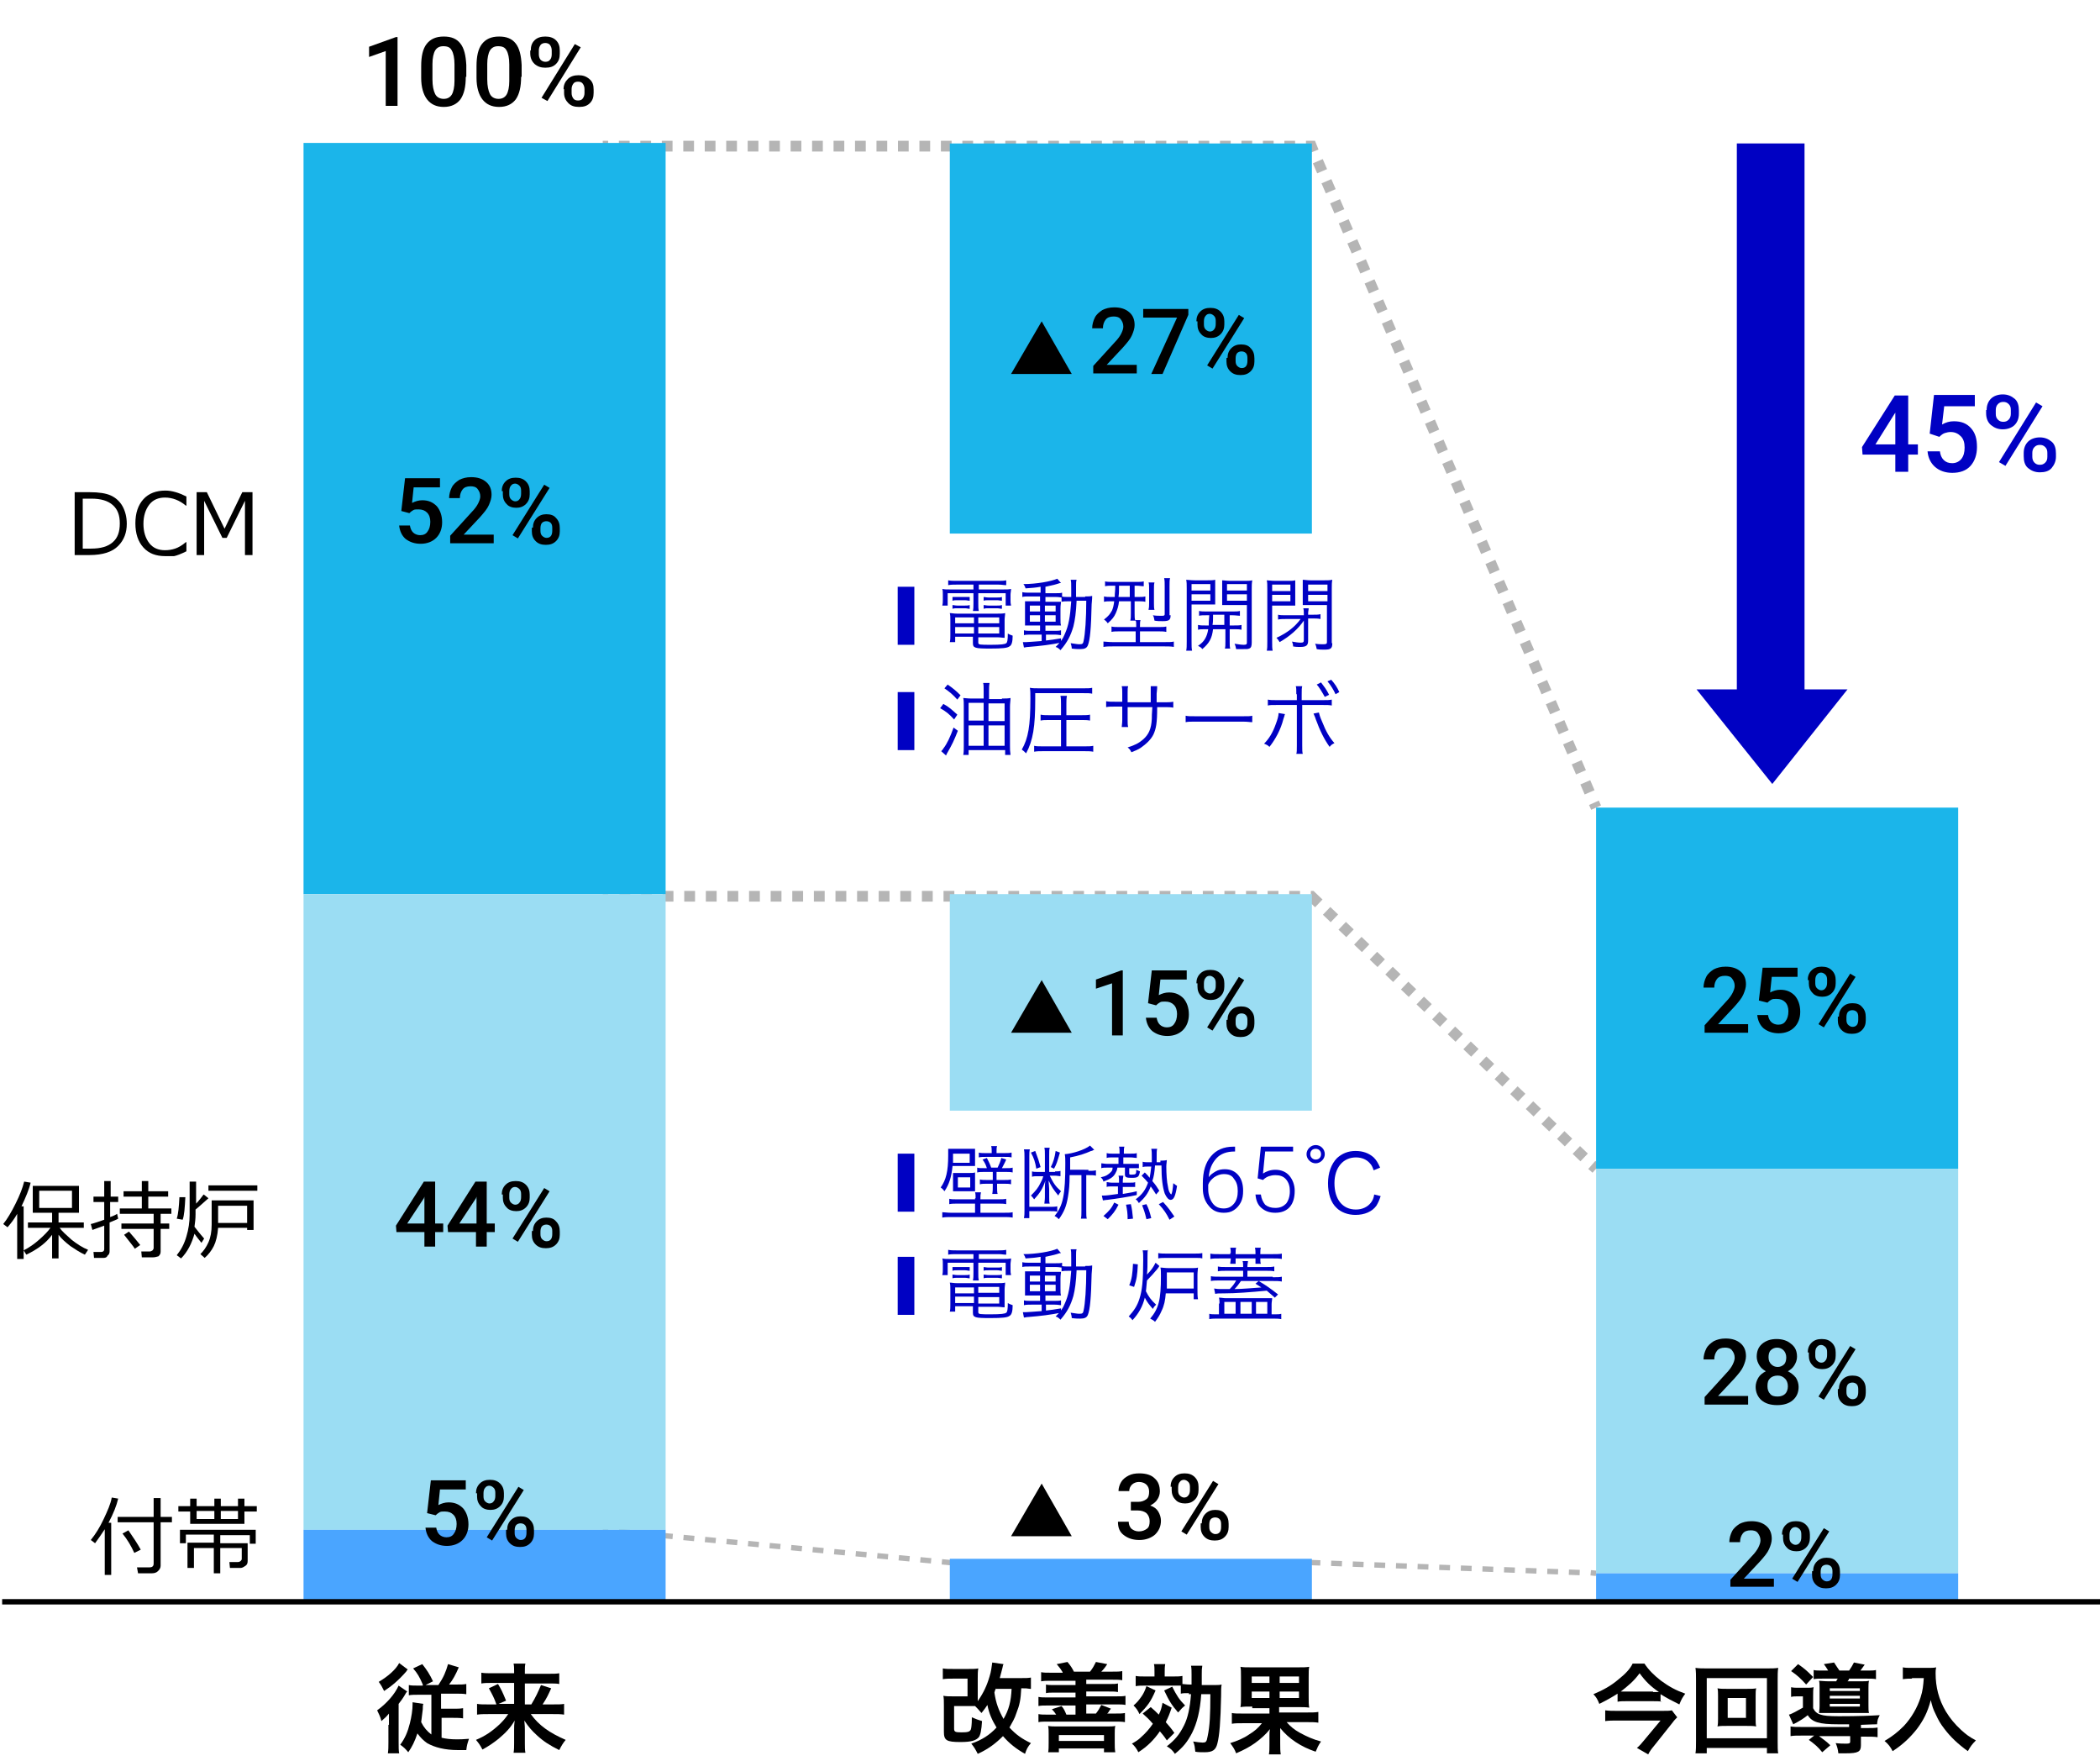 <?xml version="1.0" encoding="utf-8"?>
<!-- Generator: Adobe Illustrator 24.0.0, SVG Export Plug-In . SVG Version: 6.00 Build 0)  -->
<svg version="1.1" id="レイヤー_1" xmlns="http://www.w3.org/2000/svg" xmlns:xlink="http://www.w3.org/1999/xlink" x="0px"
	 y="0px" viewBox="0 0 390.9 327.7" style="enable-background:new 0 0 390.9 327.7;" xml:space="preserve">
<style type="text/css">
	.st0{fill:none;stroke:#B5B5B5;stroke-width:2;stroke-miterlimit:10;}
	.st1{fill:none;stroke:#B5B5B5;stroke-width:2;stroke-miterlimit:10;stroke-dasharray:1.998,1.998;}
	.st2{fill:none;stroke:#B5B5B5;stroke-width:2;stroke-miterlimit:10;stroke-dasharray:2.03,2.03;}
	.st3{fill:none;stroke:#B5B5B5;stroke-width:2;stroke-miterlimit:10;stroke-dasharray:2.011,2.011;}
	.st4{fill:none;stroke:#B5B5B5;stroke-miterlimit:10;}
	.st5{fill:none;stroke:#B5B5B5;stroke-miterlimit:10;stroke-dasharray:2.013,2.013;}
	.st6{fill:#1BB5EA;}
	.st7{fill:#9BDDF3;}
	.st8{fill:#4AA5FF;}
	.st9{fill:none;stroke:#000000;stroke-miterlimit:10;}
	.st10{fill:#0001C3;}
	.st11{fill:none;}
</style>
<g>
	<g>
		<line class="st0" x1="112.2" y1="27.2" x2="113.2" y2="27.2"/>
		<line class="st1" x1="115.2" y1="27.2" x2="242.1" y2="27.2"/>
		<polyline class="st0" points="243.1,27.2 244.1,27.2 244.5,28.2 		"/>
		<line class="st2" x1="245.3" y1="30" x2="296.3" y2="148.4"/>
		<line class="st0" x1="296.7" y1="149.4" x2="297.1" y2="150.3"/>
	</g>
</g>
<g>
	<g>
		<line class="st0" x1="112.2" y1="166.8" x2="113.2" y2="166.8"/>
		<polyline class="st3" points="115.3,166.8 244.1,166.8 295.6,216.1 		"/>
		<line class="st0" x1="296.3" y1="216.8" x2="297.1" y2="217.5"/>
	</g>
</g>
<g>
	<g>
		<line class="st4" x1="112.2" y1="284.7" x2="113.2" y2="284.8"/>
		<polyline class="st5" points="115.2,285 176.8,290.8 244.1,290.8 295.1,292.7 		"/>
		<line class="st4" x1="296.1" y1="292.7" x2="297.1" y2="292.8"/>
	</g>
</g>
<g>
	<g>
		<g>
			<rect x="56.5" y="26.6" class="st6" width="67.4" height="139.8"/>
			<rect x="176.8" y="26.7" class="st6" width="67.4" height="72.6"/>
			<rect x="297.1" y="150.3" class="st6" width="67.4" height="67.2"/>
		</g>
	</g>
	<g>
		<g>
			<rect x="56.5" y="166.4" class="st7" width="67.4" height="118.3"/>
			<rect x="176.8" y="166.4" class="st7" width="67.4" height="40.3"/>
			<rect x="297.1" y="217.5" class="st7" width="67.4" height="75.3"/>
		</g>
	</g>
	<g>
		<g>
			<rect x="56.5" y="284.7" class="st8" width="67.4" height="13.4"/>
			<rect x="176.8" y="290.1" class="st8" width="67.4" height="8.1"/>
			<rect x="297.1" y="292.8" class="st8" width="67.4" height="5.4"/>
		</g>
	</g>
</g>
<g>
	<path d="M72.4,321c0-0.8,0-0.9,0-2.1c-0.5,0.6-0.6,0.7-1.4,1.4c-0.2-0.8-0.5-1.4-0.8-2c1.7-1.2,3.3-3,4-4.6l1.6,1.1
		c-0.2,0.2-0.2,0.2-0.6,0.9c-0.3,0.5-0.4,0.6-1,1.4v7.1c0,1,0,1.6,0.1,2.1h-2.1c0.1-0.6,0.1-1.3,0.1-2.1V321z M75.9,310.7
		c-0.1,0.1-0.2,0.2-0.3,0.4c-1.4,1.6-2.7,2.7-4.1,3.6c-0.4-0.8-0.5-1-1-1.7c1.7-1,3.2-2.3,3.8-3.5L75.9,310.7z M78.7,313.5
		c-0.6-1.4-1-2.1-1.8-3l1.7-0.8c0.8,1,1.4,1.9,2,3.2l-1.4,0.7h2.4c1-1.5,1.4-2.5,1.8-3.9l2,0.6c-0.6,1.4-1.1,2.3-1.8,3.2h1.4
		c0.8,0,1.3,0,1.8-0.1v1.9c-0.6-0.1-1.2-0.1-1.9-0.1h-2.8v2.8h2.3c0.8,0,1.2,0,1.8-0.1v1.9c-0.6-0.1-1.1-0.1-1.8-0.1h-2.2v3.7
		c0.8,0.2,1.7,0.3,2.8,0.3c0.6,0,1.2,0,2.3-0.1c-0.3,0.9-0.4,1.2-0.5,2.1c-0.9,0-1.4,0-1.5,0c-2.5,0-4.4-0.5-5.8-1.3
		c-0.7-0.5-1.2-1-1.8-1.8c-0.5,1.5-1,2.5-1.7,3.5c-0.6-0.7-0.8-0.9-1.5-1.4c0.9-1.2,1.4-2.4,1.8-4c0.3-1.2,0.5-2.5,0.5-3.5
		c0-0.2,0-0.3,0-0.4l2,0.3c-0.1,0.3-0.1,0.5-0.1,1c-0.1,0.8-0.2,1.7-0.3,2.4c0.5,1,1.1,1.7,1.9,2.3v-7.4H78c-0.8,0-1.4,0-1.9,0.1
		v-1.9c0.5,0.1,1,0.1,1.8,0.1H78.7z"/>
	<path d="M90.9,319c-0.9,0-1.4,0-2.1,0.1v-2c0.6,0.1,1.1,0.1,2.1,0.1h1.5c-0.4-1.2-0.8-1.9-1.4-3l1.7-0.8c0.6,1,0.8,1.4,1.5,3.1
		l-1.4,0.6h2.9v-3.9h-4.1c-0.8,0-1.4,0-2,0.1v-2c0.6,0.1,1.2,0.1,2.1,0.1h4V311c0-0.6,0-0.9-0.1-1.4h2.2c-0.1,0.4-0.1,0.8-0.1,1.4
		v0.5h4.3c1,0,1.6,0,2.1-0.1v2c-0.5-0.1-1.1-0.1-2-0.1h-4.4v3.9h1.2c0.8-1.3,1.3-2.4,1.8-3.6l1.9,0.6c-0.5,1.1-0.8,1.8-1.6,3h1.9
		c1.1,0,1.6,0,2.1-0.1v2c-0.6-0.1-1.2-0.1-2.2-0.1h-4c1.5,2.1,3.5,3.5,6.5,4.8c-0.5,0.6-0.8,1.1-1.2,1.9c-1.8-0.9-2.9-1.6-4.1-2.7
		c-1-0.9-1.6-1.6-2.4-2.8c0.1,1,0.1,1.3,0.1,1.7v2.5c0,0.7,0,1.3,0.1,1.8h-2.2c0.1-0.6,0.1-1.1,0.1-1.8v-2.5c0-0.6,0-0.9,0.1-1.7
		c-0.8,1.4-1.7,2.3-3,3.4c-1,0.8-1.9,1.4-3,2c-0.4-0.8-0.7-1.2-1.2-1.8c1.7-0.7,3-1.6,4.4-2.9c0.5-0.5,1-1,1.6-1.9H90.9z"/>
</g>
<g>
	<path d="M191.7,314.3c-0.6-0.1-0.7-0.1-1.6-0.1c-0.1,2.1-0.3,3.1-0.9,4.6c-0.3,1-0.8,1.8-1.3,2.7c1.2,1.3,2.3,2.1,4,2.9
		c-0.6,0.7-0.8,1.1-1.1,2c-1.6-0.9-2.9-1.9-4.1-3.3c-1.3,1.3-2.7,2.4-4.7,3.3c-0.4-0.8-0.7-1.3-1.2-1.9c2-0.7,3.4-1.6,4.7-3
		c-0.8-1.3-1.4-2.6-1.7-4.2c-0.4,0.6-0.4,0.6-1.1,1.5c-0.5-0.6-0.9-1-1.2-1.3c-0.4,0-0.8,0-1.4,0h-2.5v4.2c0,0.6,0.2,0.7,1.4,0.7
		c1.1,0,1.5-0.1,1.7-0.5c0.1-0.2,0.2-1,0.2-2c0-0.1,0-0.2,0-0.3c0.7,0.3,1.2,0.5,1.9,0.7c-0.1,1.7-0.3,2.6-0.6,3
		c-0.5,0.6-1.4,0.9-3.4,0.9c-2.6,0-3.1-0.3-3.1-1.9v-4.8c0-1,0-1.4-0.1-1.9c0.6,0.1,1,0.1,1.9,0.1h2.6v-3.3h-2.6c-0.8,0-1.4,0-2,0.1
		v-2c0.5,0.1,1.1,0.1,2,0.1h2.7c0.8,0,1.4,0,1.9-0.1c-0.1,0.6-0.1,1.1-0.1,1.9v3.2c0,0.5,0,0.7,0,1c1.1-1.6,1.7-2.9,2.2-4.6
		c0.3-0.9,0.4-1.9,0.5-2.6l2.1,0.3c-0.1,0.2-0.1,0.2-0.2,0.7c-0.2,0.7-0.3,1.2-0.5,1.9h4c0.8,0,1.3,0,1.8-0.1V314.3z M185.4,314.2
		c-0.2,0.4-0.2,0.4-0.3,0.8c0.3,2,0.8,3.3,1.7,4.9c1-1.7,1.4-3.3,1.5-5.6H185.4z"/>
	<path d="M197.8,311.2c-0.3-0.5-0.5-0.8-1.1-1.5l2-0.4c0.6,0.7,0.9,1.2,1.2,1.8h3c0.5-0.6,0.8-1.2,1.1-1.8l2.1,0.4
		c-0.3,0.5-0.7,1-1.1,1.4h2.1c0.9,0,1.3,0,1.8-0.1v1.7c-0.5-0.1-1-0.1-1.8-0.1h-4.9v0.8h4.2c0.9,0,1.3,0,1.7-0.1v1.6
		c-0.5-0.1-0.8-0.1-1.7-0.1h-4.2v0.9h5.5c0.9,0,1.4,0,1.8-0.1v1.7c-0.5-0.1-0.9-0.1-1.8-0.1h-5.5v1.7h1.8c0.4-0.5,0.7-1,1-1.6
		l1.8,0.7c-0.2,0.2-0.2,0.2-0.5,0.7c-0.1,0.1-0.1,0.1-0.2,0.2h1.5c0.9,0,1.3,0,1.8-0.1v1.7c-0.6-0.1-1-0.1-1.8-0.1h-12.5
		c-0.8,0-1.3,0-1.8,0.1V319c0.5,0.1,0.9,0.1,1.8,0.1h1.5c-0.2-0.3-0.4-0.6-0.8-1l1.8-0.6c0.5,0.6,0.6,0.9,0.9,1.6h1.7v-1.7h-5.1
		c-0.9,0-1.3,0-1.8,0.1v-1.7c0.5,0.1,0.9,0.1,1.8,0.1h5.1V315h-3.8c-0.9,0-1.3,0-1.7,0.1v-1.6c0.4,0.1,0.8,0.1,1.7,0.1h3.8v-0.8
		h-4.6c-0.8,0-1.2,0-1.8,0.1v-1.7c0.5,0.1,0.9,0.1,1.8,0.1H197.8z M195.1,326.2c0.1-0.6,0.1-1.1,0.1-1.8v-1.7c0-0.6,0-1-0.1-1.5
		c0.5,0.1,0.9,0.1,1.5,0.1h9.5c0.7,0,1.1,0,1.5-0.1c-0.1,0.5-0.1,0.8-0.1,1.4v1.7c0,0.7,0,1.2,0.1,1.8h-2.1v-0.7h-8.4v0.7H195.1z
		 M197.1,324h8.4v-1.1h-8.4V324z"/>
	<path d="M214.2,317.7c0.7,0.6,0.9,0.8,1.5,1.4c0.4-0.8,0.5-1.2,0.7-2.2l1.7,0.9c-0.4,1.2-0.6,1.7-1.1,2.7c0.6,0.7,0.9,1,1.6,2
		l-1.4,1.4c-0.6-0.9-0.8-1.1-1.3-1.7c-1.1,1.6-2.3,2.8-4,3.9c-0.3-0.6-0.7-1.2-1.2-1.6c0.7-0.4,1.2-0.7,1.7-1.2
		c0.8-0.7,1.6-1.6,2.2-2.5c-0.7-0.8-1-1.1-1.9-1.9L214.2,317.7z M215.1,314.6c-0.9,2.1-1.5,2.9-3,4.4c-0.3-0.7-0.6-1.1-1.1-1.6
		c0.7-0.6,1-1,1.5-1.7c0.4-0.6,0.6-1,0.9-1.9L215.1,314.6z M221.3,315.1c-0.8,0-1.1,0-1.5,0.1v-1.5c-0.3,0-0.8,0-1.4,0h-5.3
		c-0.7,0-1.1,0-1.7,0.1v-1.9c0.5,0.1,0.9,0.1,1.8,0.1h1.7v-0.8c0-0.7,0-1.1-0.1-1.5h2.1c-0.1,0.5-0.1,0.9-0.1,1.5v0.8h1.5
		c0.8,0,1.3,0,1.8-0.1v1.5c0.3,0,0.7,0.1,1.4,0.1h0.3c0-0.8,0-1.4,0-1.9c0-0.7,0-1.1-0.1-1.6h2.1c-0.1,0.6-0.1,0.8-0.1,1.6
		c0,1.2,0,1.6,0,2h1.9c1,0,1.4,0,1.8-0.1c-0.1,0.5-0.1,1-0.1,2.1c-0.1,4.8-0.3,7.4-0.7,8.9c-0.3,1.2-0.9,1.6-2.4,1.6
		c-0.6,0-1.2,0-1.7-0.1c-0.1-0.8-0.1-1.2-0.4-1.9c0.6,0.1,1.4,0.2,1.7,0.2c0.7,0,0.8-0.1,1-1.2c0.4-1.9,0.5-3.9,0.5-7.8h-1.7
		c-0.2,3.1-0.8,5.4-1.7,7.2c-0.9,1.7-1.6,2.6-3.2,3.9c-0.4-0.6-0.8-1-1.5-1.4c1.5-1.2,2.3-2.1,3.2-3.9c0.7-1.4,1.1-3.2,1.3-5.8
		H221.3z M218.2,313.9c0.8,1.6,1.3,2.4,2.4,3.5c-0.5,0.4-0.7,0.6-1.3,1.3c-1.2-1.4-1.6-2-2.6-4.1L218.2,313.9z"/>
	<path d="M233.1,317.6c-1,0-1.6,0-2.2,0.1c0.1-0.5,0.1-1,0.1-2.1v-3.5c0-1,0-1.4-0.1-1.9c0.5,0.1,1.1,0.1,2.1,0.1h8.5
		c1.1,0,1.6,0,2.2-0.1c-0.1,0.5-0.1,0.9-0.1,2.1v3.4c0,1.1,0,1.5,0.1,2.1c-0.6-0.1-1.2-0.1-2.2-0.1h-3.4v1h5.2c1,0,1.5,0,2.1-0.1v2
		c-0.6-0.1-1.2-0.1-2-0.1h-3.9c0.7,0.8,1.4,1.4,2.5,2c1.3,0.7,2.4,1.2,3.9,1.6c-0.5,0.7-0.7,1.2-1,1.9c-2.7-0.9-5-2.4-6.6-4.4
		c0,0.2,0,0.2,0,0.6c0,0.3,0,0.5,0,0.7v1.6c0,0.9,0,1.3,0.1,2h-2.2c0.1-0.6,0.1-1,0.1-1.9v-1.6c0-0.7,0-0.7,0.1-1.2
		c-0.8,1-1.7,1.8-2.8,2.6c-1,0.7-1.9,1.2-3.5,1.9c-0.3-0.8-0.6-1.2-1.1-1.9c1.3-0.4,2.5-0.9,3.5-1.6c1-0.6,1.7-1.2,2.4-2.1h-3.6
		c-0.9,0-1.4,0-2,0.1v-2c0.5,0.1,1,0.1,2,0.1h5v-1H233.1z M233,312v1.2h3.3V312H233z M233,314.8v1.2h3.3v-1.2H233z M238.2,313.2h3.6
		V312h-3.6V313.2z M238.2,316h3.6v-1.2h-3.6V316z"/>
</g>
<g>
	<path d="M309.4,316.7c-0.5-0.1-1.1-0.1-1.8-0.1h-4.8c-0.7,0-1.2,0-1.7,0.1v-1.5c-1.1,0.7-2,1.2-3.4,1.9c-0.3-0.8-0.6-1.3-1.1-1.8
		c1.9-0.8,3.3-1.6,4.6-2.7c1.4-1.1,2.3-2.1,2.7-3h2.2c0.8,1.2,1.8,2.2,3.1,3.2c1.5,1.1,2.8,1.8,4.5,2.4c-0.5,0.7-0.7,1-1.1,2
		c-1.4-0.7-2.2-1.1-3.5-1.9V316.7z M312.2,319.6c-0.2,0.2-0.6,0.6-0.8,0.9l-3.5,4.4c-0.5,0.6-0.8,1-1.1,1.6l-2.1-1.2
		c0.5-0.4,0.9-0.9,1.4-1.5l3-3.6h-8.1c-0.7,0-1.5,0-2.2,0.1v-2c0.7,0.1,1.4,0.1,2.3,0.1h8.2c1,0,1.5,0,1.9-0.1L312.2,319.6z
		 M307.7,314.9c0.5,0,0.8,0,1.1,0c-1.6-1.1-2.5-2-3.6-3.5c-1.1,1.5-2.1,2.3-3.5,3.4c0.4,0,0.6,0,1,0H307.7z"/>
	<path d="M328.9,326.3v-1h-11.2v1h-2.1c0.1-0.6,0.1-1.3,0.1-2.3v-11.4c0-0.8,0-1.5-0.1-2.2c0.7,0.1,1.2,0.1,2.1,0.1h11.2
		c0.9,0,1.5,0,2.1-0.1c-0.1,0.7-0.1,1.3-0.1,2.2v11.4c0,1,0,1.9,0.1,2.3H328.9z M317.7,323.5h11.2v-11.2h-11.2V323.5z M325.2,314.3
		c0.8,0,1.3,0,1.7-0.1c-0.1,0.4-0.1,0.9-0.1,1.4v4.3c0,0.6,0,1,0.1,1.4c-0.5-0.1-1-0.1-1.7-0.1h-3.8c-0.9,0-1.2,0-1.7,0.1
		c0.1-0.5,0.1-0.9,0.1-1.4v-4.3c0-0.5,0-1-0.1-1.4c0.5,0.1,1,0.1,1.7,0.1H325.2z M321.6,319.7h3.4V316h-3.4V319.7z"/>
	<path d="M344.3,320.9c-1.7,0-1.7,0-2.1,0c-3.6,0-4.9-0.4-5.7-1.7c-0.6,0.5-1.5,1.1-2.7,1.7l-0.8-1.8c0.5-0.1,1.7-0.8,2.6-1.3v-2.1
		h-1c-0.5,0-0.8,0-1.2,0.1v-1.8c0.5,0.1,0.8,0.1,1.4,0.1h1.4c0.6,0,1,0,1.4-0.1c-0.1,0.4-0.1,0.8-0.1,1.7v2.2c0.3,0.6,0.7,1,1.4,1.2
		c0.6,0.2,1.5,0.3,3.4,0.3c3.7,0,5.9-0.1,7.6-0.2c-0.4,0.8-0.4,0.8-0.5,1.7c-0.5,0-0.5,0-3,0.1v0.6h1c1,0,1.6,0,2.1-0.1v1.8
		c-0.6-0.1-1.2-0.1-2.2-0.1h-0.9v1.6c0,1.2-0.5,1.5-2.8,1.5c-0.4,0-0.7,0-1.4,0c-0.1-0.8-0.2-1.2-0.5-1.9c0.8,0.1,1.4,0.1,2,0.1
		c0.6,0,0.7-0.1,0.7-0.4v-1h-5.8c0.8,0.6,1.4,1,2.1,1.7l-1.5,1.3c-0.8-1-1.4-1.5-2.5-2.3l1-0.8h-2.2c-1,0-1.6,0-2.2,0.1v-1.8
		c0.6,0.1,1.1,0.1,2.1,0.1h8.8V320.9z M334.7,309.7c1.3,0.9,1.7,1.3,2.8,2.4l-1.3,1.4c-0.9-1-1.6-1.7-2.8-2.5L334.7,309.7z
		 M340.3,310.9c-0.3-0.5-0.5-0.8-0.8-1.2l1.9-0.3c0.4,0.6,0.7,1.1,1,1.5h1.8c0.4-0.6,0.6-0.9,0.9-1.5l2,0.4
		c-0.4,0.6-0.6,0.8-0.8,1.1h1.1c0.9,0,1.4,0,1.8-0.1v1.7c-0.4-0.1-1-0.1-1.8-0.1h-3.2c-0.1,0.3-0.1,0.3-0.3,0.5h2.4
		c0.8,0,1.3,0,1.6-0.1c-0.1,0.4-0.1,0.8-0.1,1.4v3.2c0,0.6,0,1.1,0.1,1.4c-0.4,0-0.7,0-1.4,0h-6.2c-0.8,0-1.2,0-1.7,0
		c0-0.3,0.1-0.6,0.1-1.3v-3.3c0-0.6,0-1.1-0.1-1.4c0.3,0,1,0.1,1.8,0.1h1.4c0.1-0.2,0.1-0.3,0.3-0.5h-2.7c-0.8,0-1.4,0-1.8,0.1v-1.7
		c0.4,0.1,0.8,0.1,1.7,0.1H340.3z M340.6,314.7h5.6v-0.5h-5.6V314.7z M340.6,316.1h5.6v-0.5h-5.6V316.1z M340.6,317.6h5.6v-0.5h-5.6
		V317.6z"/>
	<path d="M355.9,312.4c-0.5,0-1,0-1.7,0.1v-2.2c0.5,0.1,0.9,0.1,1.7,0.1h2.9c0.7,0,1.2,0,1.6-0.1c-0.1,0.5-0.1,0.7-0.1,1.1
		c0,2.6,0.6,4.9,1.9,7.1c0.8,1.3,1.6,2.3,2.9,3.5c0.9,0.8,1.4,1.2,2.7,1.9c-0.7,0.7-1,1.1-1.5,2c-1.8-1.3-3.2-2.6-4.4-4.2
		c-0.7-0.9-1.1-1.6-1.6-2.7c-0.5-1-0.6-1.4-0.9-2.6c-0.6,2.3-1.4,3.8-2.6,5.4c-1.2,1.5-2.5,2.8-4.5,4.1c-0.4-0.8-0.8-1.3-1.5-1.9
		c1.5-0.9,2.4-1.6,3.6-2.8c1.4-1.5,2.5-3.4,3.1-5.3c0.4-1.2,0.5-2.2,0.6-3.6H355.9z"/>
</g>
<line class="st9" x1="0.4" y1="298.1" x2="390.9" y2="298.1"/>
<g>
	<path d="M74.7,95.1l0.7-6.1h6.5v1.7H77l-0.3,2.9c0.6-0.3,1.2-0.5,1.9-0.5c1.2,0,2,0.4,2.7,1.1c0.6,0.7,1,1.7,1,3
		c0,1.2-0.4,2.2-1.1,2.9s-1.7,1.1-2.9,1.1c-1.1,0-2-0.3-2.8-0.9c-0.7-0.6-1.1-1.5-1.2-2.5h2c0.1,0.6,0.3,1,0.6,1.3s0.8,0.5,1.3,0.5
		c0.6,0,1.1-0.2,1.4-0.7c0.3-0.4,0.5-1,0.5-1.8c0-0.7-0.2-1.3-0.6-1.7s-0.9-0.6-1.6-0.6c-0.4,0-0.7,0-0.9,0.1s-0.5,0.3-0.8,0.6
		L74.7,95.1z"/>
	<path d="M91.9,101.1h-8.1v-1.4l4-4.4c0.6-0.6,1-1.2,1.2-1.6c0.2-0.4,0.4-0.9,0.4-1.3c0-0.6-0.2-1-0.5-1.4c-0.3-0.4-0.8-0.5-1.3-0.5
		c-0.7,0-1.2,0.2-1.5,0.6s-0.5,0.9-0.5,1.6h-2c0-0.7,0.2-1.4,0.5-2c0.3-0.6,0.8-1,1.4-1.4c0.6-0.3,1.3-0.5,2.2-0.5
		c1.2,0,2.1,0.3,2.8,0.9c0.7,0.6,1,1.4,1,2.4c0,0.6-0.2,1.2-0.5,1.9c-0.3,0.7-0.9,1.4-1.7,2.3l-3,3.2h5.6V101.1z"/>
	<path d="M93.4,91.4c0-0.7,0.2-1.3,0.7-1.8s1.1-0.7,1.9-0.7c0.8,0,1.4,0.2,1.9,0.7c0.5,0.5,0.7,1.1,0.7,1.8V92
		c0,0.7-0.2,1.3-0.7,1.8c-0.5,0.5-1.1,0.7-1.8,0.7c-0.7,0-1.4-0.2-1.8-0.7c-0.5-0.5-0.7-1.1-0.7-1.8V91.4z M94.8,92
		c0,0.4,0.1,0.7,0.3,0.9c0.2,0.2,0.5,0.4,0.8,0.4c0.3,0,0.6-0.1,0.8-0.4c0.2-0.2,0.3-0.6,0.3-1v-0.6c0-0.4-0.1-0.7-0.3-0.9
		c-0.2-0.2-0.5-0.4-0.8-0.4s-0.6,0.1-0.8,0.4c-0.2,0.2-0.3,0.6-0.3,1V92z M96.4,100.2l-1-0.6l5.9-9.4l1,0.6L96.4,100.2z M99.2,98.2
		c0-0.7,0.2-1.3,0.7-1.8s1.1-0.7,1.8-0.7c0.8,0,1.4,0.2,1.8,0.7c0.5,0.5,0.7,1.1,0.7,1.9v0.6c0,0.7-0.2,1.3-0.7,1.8
		c-0.5,0.5-1.1,0.7-1.9,0.7s-1.4-0.2-1.9-0.7c-0.5-0.5-0.7-1.1-0.7-1.8V98.2z M100.6,98.8c0,0.4,0.1,0.7,0.3,0.9
		c0.2,0.2,0.5,0.4,0.8,0.4c0.4,0,0.6-0.1,0.8-0.3c0.2-0.2,0.3-0.6,0.3-1v-0.6c0-0.4-0.1-0.7-0.3-0.9s-0.5-0.3-0.8-0.3
		c-0.3,0-0.6,0.1-0.8,0.3c-0.2,0.2-0.3,0.6-0.3,1V98.8z"/>
</g>
<g>
	<path d="M73.9,19.7h-2.1V9.5l-3.1,1.1V8.7l5-1.8h0.3V19.7z"/>
	<path d="M86.7,14.3c0,1.8-0.3,3.2-1,4.2c-0.7,0.9-1.7,1.4-3.1,1.4c-1.4,0-2.4-0.5-3.1-1.4c-0.7-0.9-1.1-2.3-1.1-4v-2.2
		c0-1.8,0.3-3.2,1-4.1s1.7-1.4,3.2-1.4c1.4,0,2.4,0.4,3.1,1.3s1,2.2,1.1,4V14.3z M84.6,12c0-1.2-0.2-2.1-0.5-2.6
		c-0.3-0.6-0.8-0.8-1.6-0.8c-0.7,0-1.2,0.3-1.5,0.8s-0.5,1.4-0.5,2.5v2.9c0,1.2,0.2,2.1,0.5,2.7s0.9,0.9,1.6,0.9
		c0.7,0,1.2-0.3,1.5-0.8s0.5-1.4,0.5-2.5V12z"/>
	<path d="M97,14.3c0,1.8-0.3,3.2-1,4.2c-0.7,0.9-1.7,1.4-3.1,1.4c-1.4,0-2.4-0.5-3.1-1.4c-0.7-0.9-1.1-2.3-1.1-4v-2.2
		c0-1.8,0.3-3.2,1-4.1s1.7-1.4,3.2-1.4c1.4,0,2.4,0.4,3.1,1.3s1,2.2,1.1,4V14.3z M94.8,12c0-1.2-0.2-2.1-0.5-2.6
		c-0.3-0.6-0.8-0.8-1.6-0.8c-0.7,0-1.2,0.3-1.5,0.8s-0.5,1.4-0.5,2.5v2.9c0,1.2,0.2,2.1,0.5,2.7s0.9,0.9,1.6,0.9
		c0.7,0,1.2-0.3,1.5-0.8s0.5-1.4,0.5-2.5V12z"/>
	<path d="M98.8,9.4c0-0.8,0.2-1.4,0.7-1.9s1.2-0.7,2-0.7c0.8,0,1.5,0.2,2,0.7s0.7,1.1,0.7,1.9v0.6c0,0.8-0.2,1.4-0.7,1.9
		s-1.1,0.7-2,0.7c-0.8,0-1.4-0.2-2-0.7c-0.5-0.5-0.8-1.1-0.8-2V9.4z M100.3,10.1c0,0.4,0.1,0.7,0.3,1c0.2,0.2,0.5,0.4,0.9,0.4
		c0.4,0,0.7-0.1,0.9-0.4c0.2-0.2,0.3-0.6,0.3-1V9.4c0-0.4-0.1-0.7-0.3-1S101.8,8,101.5,8s-0.7,0.1-0.9,0.4c-0.2,0.3-0.3,0.6-0.3,1
		V10.1z M101.9,18.8l-1.1-0.6l6.2-10l1.1,0.6L101.9,18.8z M104.9,16.6c0-0.8,0.3-1.4,0.8-1.9s1.2-0.7,2-0.7c0.8,0,1.4,0.2,2,0.7
		s0.8,1.1,0.8,2v0.6c0,0.8-0.2,1.4-0.7,1.9s-1.1,0.7-2,0.7s-1.5-0.2-2-0.7c-0.5-0.5-0.8-1.1-0.8-1.9V16.6z M106.4,17.3
		c0,0.4,0.1,0.7,0.3,1c0.2,0.3,0.5,0.4,0.9,0.4c0.4,0,0.7-0.1,0.9-0.4s0.3-0.6,0.3-1v-0.7c0-0.4-0.1-0.7-0.3-1s-0.5-0.4-0.9-0.4
		c-0.4,0-0.7,0.1-0.9,0.4s-0.3,0.6-0.3,1V17.3z"/>
</g>
<g>
	<path d="M211.6,69.5h-8.1v-1.4l4-4.4c0.6-0.6,1-1.2,1.2-1.6c0.2-0.4,0.4-0.9,0.4-1.3c0-0.6-0.2-1-0.5-1.4c-0.3-0.4-0.8-0.5-1.3-0.5
		c-0.7,0-1.2,0.2-1.5,0.6s-0.5,0.9-0.5,1.6h-2c0-0.7,0.2-1.4,0.5-2c0.3-0.6,0.8-1,1.4-1.4c0.6-0.3,1.3-0.5,2.2-0.5
		c1.2,0,2.1,0.3,2.8,0.9c0.7,0.6,1,1.4,1,2.4c0,0.6-0.2,1.2-0.5,1.9c-0.3,0.7-0.9,1.4-1.7,2.3l-3,3.2h5.6V69.5z"/>
	<path d="M221.2,58.6l-4.8,11h-2.1l4.8-10.5h-6.3v-1.6h8.4V58.6z"/>
	<path d="M222.7,59.8c0-0.7,0.2-1.3,0.7-1.8s1.1-0.7,1.9-0.7c0.8,0,1.4,0.2,1.9,0.7c0.5,0.5,0.7,1.1,0.7,1.8v0.6
		c0,0.7-0.2,1.3-0.7,1.8c-0.5,0.5-1.1,0.7-1.8,0.7c-0.7,0-1.4-0.2-1.8-0.7c-0.5-0.5-0.7-1.1-0.7-1.8V59.8z M224.1,60.4
		c0,0.4,0.1,0.7,0.3,0.9c0.2,0.2,0.5,0.4,0.8,0.4c0.3,0,0.6-0.1,0.8-0.4c0.2-0.2,0.3-0.6,0.3-1v-0.6c0-0.4-0.1-0.7-0.3-0.9
		c-0.2-0.2-0.5-0.4-0.8-0.4s-0.6,0.1-0.8,0.4c-0.2,0.2-0.3,0.6-0.3,1V60.4z M225.7,68.6l-1-0.6l5.9-9.4l1,0.6L225.7,68.6z
		 M228.5,66.6c0-0.7,0.2-1.3,0.7-1.8s1.1-0.7,1.8-0.7c0.8,0,1.4,0.2,1.8,0.7c0.5,0.5,0.7,1.1,0.7,1.9v0.6c0,0.7-0.2,1.3-0.7,1.8
		c-0.5,0.5-1.1,0.7-1.9,0.7s-1.4-0.2-1.9-0.7c-0.5-0.5-0.7-1.1-0.7-1.8V66.6z M230,67.2c0,0.4,0.1,0.7,0.3,0.9
		c0.2,0.2,0.5,0.4,0.8,0.4c0.4,0,0.6-0.1,0.8-0.3c0.2-0.2,0.3-0.6,0.3-1v-0.6c0-0.4-0.1-0.7-0.3-0.9s-0.5-0.3-0.8-0.3
		c-0.3,0-0.6,0.1-0.8,0.3c-0.2,0.2-0.3,0.6-0.3,1V67.2z"/>
</g>
<g>
	<path class="st10" d="M355.2,82.7h1.8v1.9h-1.8v3.2h-2.4v-3.2h-6.1l-0.1-1.4l6.1-9.6h2.5V82.7z M349.1,82.7h3.7v-5.9l-0.2,0.3
		L349.1,82.7z"/>
	<path class="st10" d="M359.2,80.7l0.8-7.2h7.6v2.1h-5.7l-0.4,3.4c0.7-0.4,1.4-0.6,2.2-0.6c1.4,0,2.4,0.4,3.2,1.3s1.1,2,1.1,3.5
		c0,1.4-0.4,2.6-1.2,3.5s-2,1.3-3.4,1.3c-1.3,0-2.4-0.4-3.2-1.1s-1.3-1.7-1.4-2.9h2.3c0.1,0.7,0.3,1.2,0.7,1.6s0.9,0.6,1.6,0.6
		c0.7,0,1.3-0.3,1.7-0.8s0.6-1.2,0.6-2.1c0-0.9-0.2-1.6-0.7-2.1s-1.1-0.8-1.9-0.8c-0.4,0-0.8,0.1-1.1,0.2s-0.6,0.3-1,0.7L359.2,80.7
		z"/>
	<path class="st10" d="M369.8,76.3c0-0.9,0.3-1.6,0.8-2.1s1.3-0.8,2.2-0.8c0.9,0,1.6,0.3,2.2,0.8s0.8,1.3,0.8,2.2V77
		c0,0.9-0.3,1.6-0.8,2.1s-1.3,0.8-2.2,0.8c-0.9,0-1.6-0.3-2.2-0.8s-0.9-1.3-0.9-2.2V76.3z M371.5,77c0,0.5,0.1,0.8,0.4,1.1
		s0.6,0.4,1,0.4c0.4,0,0.7-0.1,1-0.4s0.4-0.7,0.4-1.1v-0.7c0-0.5-0.1-0.8-0.4-1.1c-0.3-0.3-0.6-0.4-1-0.4s-0.7,0.1-1,0.4
		s-0.4,0.7-0.4,1.1V77z M373.3,86.7l-1.2-0.7l6.9-11.1l1.2,0.7L373.3,86.7z M376.7,84.3c0-0.9,0.3-1.6,0.8-2.1s1.3-0.8,2.2-0.8
		c0.9,0,1.6,0.3,2.2,0.8s0.8,1.3,0.8,2.2V85c0,0.8-0.3,1.5-0.8,2.1s-1.3,0.8-2.2,0.8s-1.6-0.3-2.2-0.8s-0.8-1.3-0.8-2.2V84.3z
		 M378.3,85c0,0.4,0.1,0.8,0.4,1.1s0.6,0.4,1,0.4c0.4,0,0.7-0.1,1-0.4s0.4-0.6,0.4-1.1v-0.7c0-0.5-0.1-0.8-0.4-1.1s-0.6-0.4-1-0.4
		c-0.4,0-0.7,0.1-1,0.4s-0.4,0.7-0.4,1.1V85z"/>
</g>
<g>
	<path d="M325.4,192.2h-8.1v-1.4l4-4.4c0.6-0.6,1-1.2,1.2-1.6c0.2-0.4,0.4-0.9,0.4-1.3c0-0.6-0.2-1-0.5-1.4
		c-0.3-0.4-0.8-0.5-1.3-0.5c-0.7,0-1.2,0.2-1.5,0.6s-0.5,0.9-0.5,1.6h-2c0-0.7,0.2-1.4,0.5-2c0.3-0.6,0.8-1,1.4-1.4
		c0.6-0.3,1.3-0.5,2.2-0.5c1.2,0,2.1,0.3,2.8,0.9c0.7,0.6,1,1.4,1,2.4c0,0.6-0.2,1.2-0.5,1.9c-0.3,0.7-0.9,1.4-1.7,2.3l-3,3.2h5.6
		V192.2z"/>
	<path d="M327.4,186.2l0.7-6.1h6.5v1.7h-4.8l-0.3,2.9c0.6-0.3,1.2-0.5,1.9-0.5c1.2,0,2,0.4,2.7,1.1c0.6,0.7,1,1.7,1,3
		c0,1.2-0.4,2.2-1.1,2.9s-1.7,1.1-2.9,1.1c-1.1,0-2-0.3-2.8-0.9c-0.7-0.6-1.1-1.5-1.2-2.5h2c0.1,0.6,0.3,1,0.6,1.3s0.8,0.5,1.3,0.5
		c0.6,0,1.1-0.2,1.4-0.7c0.3-0.4,0.5-1,0.5-1.8c0-0.7-0.2-1.3-0.6-1.7s-0.9-0.6-1.6-0.6c-0.4,0-0.7,0-0.9,0.1s-0.5,0.3-0.8,0.6
		L327.4,186.2z"/>
	<path d="M336.5,182.4c0-0.7,0.2-1.3,0.7-1.8s1.1-0.7,1.9-0.7c0.8,0,1.4,0.2,1.9,0.7c0.5,0.5,0.7,1.1,0.7,1.8v0.6
		c0,0.7-0.2,1.3-0.7,1.8c-0.5,0.5-1.1,0.7-1.8,0.7c-0.7,0-1.4-0.2-1.8-0.7c-0.5-0.5-0.7-1.1-0.7-1.8V182.4z M337.9,183
		c0,0.4,0.1,0.7,0.3,0.9c0.2,0.2,0.5,0.4,0.8,0.4c0.3,0,0.6-0.1,0.8-0.4c0.2-0.2,0.3-0.6,0.3-1v-0.6c0-0.4-0.1-0.7-0.3-0.9
		c-0.2-0.2-0.5-0.4-0.8-0.4s-0.6,0.1-0.8,0.4c-0.2,0.2-0.3,0.6-0.3,1V183z M339.5,191.2l-1-0.6l5.9-9.4l1,0.6L339.5,191.2z
		 M342.3,189.2c0-0.7,0.2-1.3,0.7-1.8s1.1-0.7,1.8-0.7c0.8,0,1.4,0.2,1.8,0.7c0.5,0.5,0.7,1.1,0.7,1.9v0.6c0,0.7-0.2,1.3-0.7,1.8
		c-0.5,0.5-1.1,0.7-1.9,0.7s-1.4-0.2-1.9-0.7c-0.5-0.5-0.7-1.1-0.7-1.8V189.2z M343.7,189.8c0,0.4,0.1,0.7,0.3,0.9
		c0.2,0.2,0.5,0.4,0.8,0.4c0.4,0,0.6-0.1,0.8-0.3c0.2-0.2,0.3-0.6,0.3-1v-0.6c0-0.4-0.1-0.7-0.3-0.9s-0.5-0.3-0.8-0.3
		c-0.3,0-0.6,0.1-0.8,0.3c-0.2,0.2-0.3,0.6-0.3,1V189.8z"/>
</g>
<g>
	<path d="M325.4,261.4h-8.1V260l4-4.4c0.6-0.6,1-1.2,1.2-1.6c0.2-0.4,0.4-0.9,0.4-1.3c0-0.6-0.2-1-0.5-1.4c-0.3-0.4-0.8-0.5-1.3-0.5
		c-0.7,0-1.2,0.2-1.5,0.6s-0.5,0.9-0.5,1.6h-2c0-0.7,0.2-1.4,0.5-2c0.3-0.6,0.8-1,1.4-1.4c0.6-0.3,1.3-0.5,2.2-0.5
		c1.2,0,2.1,0.3,2.8,0.9c0.7,0.6,1,1.4,1,2.4c0,0.6-0.2,1.2-0.5,1.9c-0.3,0.7-0.9,1.4-1.7,2.3l-3,3.2h5.6V261.4z"/>
	<path d="M334.5,252.5c0,0.6-0.2,1.1-0.5,1.6s-0.7,0.8-1.2,1.1c0.6,0.3,1.1,0.7,1.5,1.2c0.3,0.5,0.5,1.1,0.5,1.7
		c0,1.1-0.4,1.9-1.1,2.5c-0.7,0.6-1.7,0.9-2.9,0.9c-1.2,0-2.2-0.3-2.9-0.9c-0.7-0.6-1.1-1.5-1.1-2.5c0-0.6,0.2-1.2,0.5-1.7
		c0.3-0.5,0.8-0.9,1.4-1.2c-0.5-0.3-0.9-0.6-1.2-1.1c-0.3-0.5-0.5-1-0.5-1.6c0-1,0.3-1.8,1-2.4c0.7-0.6,1.6-0.9,2.7-0.9
		c1.1,0,2,0.3,2.7,0.9C334.2,250.7,334.5,251.5,334.5,252.5z M332.8,258c0-0.6-0.2-1.1-0.5-1.4c-0.4-0.4-0.8-0.6-1.4-0.6
		s-1.1,0.2-1.4,0.5c-0.4,0.4-0.5,0.8-0.5,1.5c0,0.6,0.2,1.1,0.5,1.4c0.3,0.4,0.8,0.5,1.4,0.5s1.1-0.2,1.4-0.5
		C332.6,259.1,332.8,258.6,332.8,258z M332.5,252.6c0-0.5-0.2-1-0.5-1.3c-0.3-0.3-0.7-0.5-1.2-0.5s-0.9,0.2-1.2,0.5
		c-0.3,0.3-0.4,0.8-0.4,1.3c0,0.6,0.2,1,0.5,1.3c0.3,0.3,0.7,0.5,1.2,0.5s0.9-0.2,1.2-0.5C332.4,253.6,332.5,253.1,332.5,252.6z"/>
	<path d="M336.5,251.7c0-0.7,0.2-1.3,0.7-1.8s1.1-0.7,1.9-0.7c0.8,0,1.4,0.2,1.9,0.7c0.5,0.5,0.7,1.1,0.7,1.8v0.6
		c0,0.7-0.2,1.3-0.7,1.8c-0.5,0.5-1.1,0.7-1.8,0.7c-0.7,0-1.4-0.2-1.8-0.7c-0.5-0.5-0.7-1.1-0.7-1.8V251.7z M337.9,252.3
		c0,0.4,0.1,0.7,0.3,0.9c0.2,0.2,0.5,0.4,0.8,0.4c0.3,0,0.6-0.1,0.8-0.4c0.2-0.2,0.3-0.6,0.3-1v-0.6c0-0.4-0.1-0.7-0.3-0.9
		c-0.2-0.2-0.5-0.4-0.8-0.4s-0.6,0.1-0.8,0.4c-0.2,0.2-0.3,0.6-0.3,1V252.3z M339.5,260.5l-1-0.6l5.9-9.4l1,0.6L339.5,260.5z
		 M342.3,258.5c0-0.7,0.2-1.3,0.7-1.8s1.1-0.7,1.8-0.7c0.8,0,1.4,0.2,1.8,0.7c0.5,0.5,0.7,1.1,0.7,1.9v0.6c0,0.7-0.2,1.3-0.7,1.8
		c-0.5,0.5-1.1,0.7-1.9,0.7s-1.4-0.2-1.9-0.7c-0.5-0.5-0.7-1.1-0.7-1.8V258.5z M343.7,259.1c0,0.4,0.1,0.7,0.3,0.9
		c0.2,0.2,0.5,0.4,0.8,0.4c0.4,0,0.6-0.1,0.8-0.3c0.2-0.2,0.3-0.6,0.3-1v-0.6c0-0.4-0.1-0.7-0.3-0.9s-0.5-0.3-0.8-0.3
		c-0.3,0-0.6,0.1-0.8,0.3c-0.2,0.2-0.3,0.6-0.3,1V259.1z"/>
</g>
<g>
	<path d="M330.2,295.3h-8.1V294l4-4.4c0.6-0.6,1-1.2,1.2-1.6c0.2-0.4,0.4-0.9,0.4-1.3c0-0.6-0.2-1-0.5-1.4c-0.3-0.4-0.8-0.5-1.3-0.5
		c-0.7,0-1.2,0.2-1.5,0.6s-0.5,0.9-0.5,1.6h-2c0-0.7,0.2-1.4,0.5-2c0.3-0.6,0.8-1,1.4-1.4c0.6-0.3,1.3-0.5,2.2-0.5
		c1.2,0,2.1,0.3,2.8,0.9c0.7,0.6,1,1.4,1,2.4c0,0.6-0.2,1.2-0.5,1.9c-0.3,0.7-0.9,1.4-1.7,2.3l-3,3.2h5.6V295.3z"/>
	<path d="M331.7,285.6c0-0.7,0.2-1.3,0.7-1.8s1.1-0.7,1.9-0.7c0.8,0,1.4,0.2,1.9,0.7c0.5,0.5,0.7,1.1,0.7,1.8v0.6
		c0,0.7-0.2,1.3-0.7,1.8c-0.5,0.5-1.1,0.7-1.8,0.7c-0.7,0-1.4-0.2-1.8-0.7c-0.5-0.5-0.7-1.1-0.7-1.8V285.6z M333.1,286.2
		c0,0.4,0.1,0.7,0.3,0.9c0.2,0.2,0.5,0.4,0.8,0.4c0.3,0,0.6-0.1,0.8-0.4c0.2-0.2,0.3-0.6,0.3-1v-0.6c0-0.4-0.1-0.7-0.3-0.9
		c-0.2-0.2-0.5-0.4-0.8-0.4s-0.6,0.1-0.8,0.4c-0.2,0.2-0.3,0.6-0.3,1V286.2z M334.6,294.4l-1-0.6l5.9-9.4l1,0.6L334.6,294.4z
		 M337.5,292.4c0-0.7,0.2-1.3,0.7-1.8s1.1-0.7,1.8-0.7c0.8,0,1.4,0.2,1.8,0.7c0.5,0.5,0.7,1.1,0.7,1.9v0.6c0,0.7-0.2,1.3-0.7,1.8
		c-0.5,0.5-1.1,0.7-1.9,0.7s-1.4-0.2-1.9-0.7c-0.5-0.5-0.7-1.1-0.7-1.8V292.4z M338.9,293c0,0.4,0.1,0.7,0.3,0.9
		c0.2,0.2,0.5,0.4,0.8,0.4c0.4,0,0.6-0.1,0.8-0.3c0.2-0.2,0.3-0.6,0.3-1v-0.6c0-0.4-0.1-0.7-0.3-0.9s-0.5-0.3-0.8-0.3
		c-0.3,0-0.6,0.1-0.8,0.3c-0.2,0.2-0.3,0.6-0.3,1V293z"/>
</g>
<g>
	<path d="M209,192.7h-2V183l-3,1v-1.7l4.7-1.7h0.3V192.7z"/>
	<path d="M213.7,186.7l0.7-6.1h6.5v1.7H216l-0.3,2.9c0.6-0.3,1.2-0.5,1.9-0.5c1.2,0,2,0.4,2.7,1.1c0.6,0.7,1,1.7,1,3
		c0,1.2-0.4,2.2-1.1,2.9s-1.7,1.1-2.9,1.1c-1.1,0-2-0.3-2.8-0.9c-0.7-0.6-1.1-1.5-1.2-2.5h2c0.1,0.6,0.3,1,0.6,1.3s0.8,0.5,1.3,0.5
		c0.6,0,1.1-0.2,1.4-0.7c0.3-0.4,0.5-1,0.5-1.8c0-0.7-0.2-1.3-0.6-1.7s-0.9-0.6-1.6-0.6c-0.4,0-0.7,0-0.9,0.1s-0.5,0.3-0.8,0.6
		L213.7,186.7z"/>
	<path d="M222.7,183c0-0.7,0.2-1.3,0.7-1.8s1.1-0.7,1.9-0.7c0.8,0,1.4,0.2,1.9,0.7c0.5,0.5,0.7,1.1,0.7,1.8v0.6
		c0,0.7-0.2,1.3-0.7,1.8c-0.5,0.5-1.1,0.7-1.8,0.7c-0.7,0-1.4-0.2-1.8-0.7c-0.5-0.5-0.7-1.1-0.7-1.8V183z M224.1,183.6
		c0,0.4,0.1,0.7,0.3,0.9c0.2,0.2,0.5,0.4,0.8,0.4c0.3,0,0.6-0.1,0.8-0.4c0.2-0.2,0.3-0.6,0.3-1v-0.6c0-0.4-0.1-0.7-0.3-0.9
		c-0.2-0.2-0.5-0.4-0.8-0.4s-0.6,0.1-0.8,0.4c-0.2,0.2-0.3,0.6-0.3,1V183.6z M225.7,191.8l-1-0.6l5.9-9.4l1,0.6L225.7,191.8z
		 M228.5,189.8c0-0.7,0.2-1.3,0.7-1.8s1.1-0.7,1.8-0.7c0.8,0,1.4,0.2,1.8,0.7c0.5,0.5,0.7,1.1,0.7,1.9v0.6c0,0.7-0.2,1.3-0.7,1.8
		c-0.5,0.5-1.1,0.7-1.9,0.7s-1.4-0.2-1.9-0.7c-0.5-0.5-0.7-1.1-0.7-1.8V189.8z M230,190.4c0,0.4,0.1,0.7,0.3,0.9
		c0.2,0.2,0.5,0.4,0.8,0.4c0.4,0,0.6-0.1,0.8-0.3c0.2-0.2,0.3-0.6,0.3-1v-0.6c0-0.4-0.1-0.7-0.3-0.9s-0.5-0.3-0.8-0.3
		c-0.3,0-0.6,0.1-0.8,0.3c-0.2,0.2-0.3,0.6-0.3,1V190.4z"/>
</g>
<g>
	<path d="M210.7,279.5h1.2c0.6,0,1.1-0.2,1.5-0.5c0.4-0.3,0.5-0.8,0.5-1.4c0-0.6-0.2-1-0.5-1.3c-0.3-0.3-0.8-0.5-1.4-0.5
		c-0.5,0-1,0.2-1.3,0.5s-0.5,0.7-0.5,1.2h-2c0-0.6,0.2-1.2,0.5-1.7c0.3-0.5,0.8-0.9,1.4-1.2c0.6-0.3,1.2-0.4,2-0.4
		c1.2,0,2.2,0.3,2.8,0.9c0.7,0.6,1,1.4,1,2.5c0,0.5-0.2,1.1-0.5,1.5c-0.3,0.5-0.8,0.8-1.3,1.1c0.7,0.2,1.2,0.6,1.5,1.1
		c0.3,0.5,0.5,1.1,0.5,1.7c0,1.1-0.4,1.9-1.1,2.6c-0.7,0.6-1.7,1-2.9,1c-1.2,0-2.1-0.3-2.9-0.9s-1.1-1.4-1.1-2.5h2
		c0,0.5,0.2,1,0.5,1.3c0.4,0.3,0.8,0.5,1.4,0.5c0.6,0,1.1-0.2,1.5-0.5s0.5-0.8,0.5-1.4c0-0.6-0.2-1.1-0.6-1.5
		c-0.4-0.3-0.9-0.5-1.7-0.5h-1.2V279.5z"/>
	<path d="M217.9,276.7c0-0.7,0.2-1.3,0.7-1.8s1.1-0.7,1.9-0.7c0.8,0,1.4,0.2,1.9,0.7c0.5,0.5,0.7,1.1,0.7,1.8v0.6
		c0,0.7-0.2,1.3-0.7,1.8c-0.5,0.5-1.1,0.7-1.8,0.7c-0.7,0-1.4-0.2-1.8-0.7c-0.5-0.5-0.7-1.1-0.7-1.8V276.7z M219.3,277.4
		c0,0.4,0.1,0.7,0.3,0.9c0.2,0.2,0.5,0.4,0.8,0.4c0.3,0,0.6-0.1,0.8-0.4c0.2-0.2,0.3-0.6,0.3-1v-0.6c0-0.4-0.1-0.7-0.3-0.9
		c-0.2-0.2-0.5-0.4-0.8-0.4s-0.6,0.1-0.8,0.4c-0.2,0.2-0.3,0.6-0.3,1V277.4z M220.9,285.6l-1-0.6l5.9-9.4l1,0.6L220.9,285.6z
		 M223.7,283.5c0-0.7,0.2-1.3,0.7-1.8s1.1-0.7,1.8-0.7c0.8,0,1.4,0.2,1.8,0.7c0.5,0.5,0.7,1.1,0.7,1.9v0.6c0,0.7-0.2,1.3-0.7,1.8
		c-0.5,0.5-1.1,0.7-1.9,0.7s-1.4-0.2-1.9-0.7c-0.5-0.5-0.7-1.1-0.7-1.8V283.5z M225.1,284.2c0,0.4,0.1,0.7,0.3,0.9
		c0.2,0.2,0.5,0.4,0.8,0.4c0.4,0,0.6-0.1,0.8-0.3c0.2-0.2,0.3-0.6,0.3-1v-0.6c0-0.4-0.1-0.7-0.3-0.9s-0.5-0.3-0.8-0.3
		c-0.3,0-0.6,0.1-0.8,0.3c-0.2,0.2-0.3,0.6-0.3,1V284.2z"/>
</g>
<g>
	<path d="M81,227.7h1.5v1.6H81v2.7h-2v-2.7h-5.2l-0.1-1.2l5.2-8.2H81V227.7z M75.8,227.7H79v-5l-0.1,0.3L75.8,227.7z"/>
	<path d="M90.6,227.7h1.5v1.6h-1.5v2.7h-2v-2.7h-5.2l-0.1-1.2l5.2-8.2h2.1V227.7z M85.5,227.7h3.2v-5l-0.1,0.3L85.5,227.7z"/>
	<path d="M93.4,222.3c0-0.7,0.2-1.3,0.7-1.8s1.1-0.7,1.9-0.7c0.8,0,1.4,0.2,1.9,0.7c0.5,0.5,0.7,1.1,0.7,1.8v0.6
		c0,0.7-0.2,1.3-0.7,1.8c-0.5,0.5-1.1,0.7-1.8,0.7c-0.7,0-1.4-0.2-1.8-0.7c-0.5-0.5-0.7-1.1-0.7-1.8V222.3z M94.8,222.9
		c0,0.4,0.1,0.7,0.3,0.9c0.2,0.2,0.5,0.4,0.8,0.4c0.3,0,0.6-0.1,0.8-0.4c0.2-0.2,0.3-0.6,0.3-1v-0.6c0-0.4-0.1-0.7-0.3-0.9
		c-0.2-0.2-0.5-0.4-0.8-0.4s-0.6,0.1-0.8,0.4c-0.2,0.2-0.3,0.6-0.3,1V222.9z M96.4,231.1l-1-0.6l5.9-9.4l1,0.6L96.4,231.1z
		 M99.2,229.1c0-0.7,0.2-1.3,0.7-1.8s1.1-0.7,1.8-0.7c0.8,0,1.4,0.2,1.8,0.7c0.5,0.5,0.7,1.1,0.7,1.9v0.6c0,0.7-0.2,1.3-0.7,1.8
		c-0.5,0.5-1.1,0.7-1.9,0.7s-1.4-0.2-1.9-0.7c-0.5-0.5-0.7-1.1-0.7-1.8V229.1z M100.6,229.7c0,0.4,0.1,0.7,0.3,0.9
		c0.2,0.2,0.5,0.4,0.8,0.4c0.4,0,0.6-0.1,0.8-0.3c0.2-0.2,0.3-0.6,0.3-1v-0.6c0-0.4-0.1-0.7-0.3-0.9s-0.5-0.3-0.8-0.3
		c-0.3,0-0.6,0.1-0.8,0.3c-0.2,0.2-0.3,0.6-0.3,1V229.7z"/>
</g>
<g>
	<path d="M79.5,281.6l0.7-6.1h6.5v1.7h-4.8l-0.3,2.9c0.6-0.3,1.2-0.5,1.9-0.5c1.2,0,2,0.4,2.7,1.1c0.6,0.7,1,1.7,1,3
		c0,1.2-0.4,2.2-1.1,2.9s-1.7,1.1-2.9,1.1c-1.1,0-2-0.3-2.8-0.9c-0.7-0.6-1.1-1.5-1.2-2.5h2c0.1,0.6,0.3,1,0.6,1.3s0.8,0.5,1.3,0.5
		c0.6,0,1.1-0.2,1.4-0.7c0.3-0.4,0.5-1,0.5-1.8c0-0.7-0.2-1.3-0.6-1.7s-0.9-0.6-1.6-0.6c-0.4,0-0.7,0-0.9,0.1s-0.5,0.3-0.8,0.6
		L79.5,281.6z"/>
	<path d="M88.6,277.9c0-0.7,0.2-1.3,0.7-1.8s1.1-0.7,1.9-0.7c0.8,0,1.4,0.2,1.9,0.7c0.5,0.5,0.7,1.1,0.7,1.8v0.6
		c0,0.7-0.2,1.3-0.7,1.8c-0.5,0.5-1.1,0.7-1.8,0.7c-0.7,0-1.4-0.2-1.8-0.7c-0.5-0.5-0.7-1.1-0.7-1.8V277.9z M90,278.5
		c0,0.4,0.1,0.7,0.3,0.9c0.2,0.2,0.5,0.4,0.8,0.4c0.3,0,0.6-0.1,0.8-0.4c0.2-0.2,0.3-0.6,0.3-1v-0.6c0-0.4-0.1-0.7-0.3-0.9
		c-0.2-0.2-0.5-0.4-0.8-0.4s-0.6,0.1-0.8,0.4c-0.2,0.2-0.3,0.6-0.3,1V278.5z M91.6,286.7l-1-0.6l5.9-9.4l1,0.6L91.6,286.7z
		 M94.4,284.7c0-0.7,0.2-1.3,0.7-1.8s1.1-0.7,1.8-0.7c0.8,0,1.4,0.2,1.8,0.7c0.5,0.5,0.7,1.1,0.7,1.9v0.6c0,0.7-0.2,1.3-0.7,1.8
		c-0.5,0.5-1.1,0.7-1.9,0.7s-1.4-0.2-1.9-0.7c-0.5-0.5-0.7-1.1-0.7-1.8V284.7z M95.8,285.3c0,0.4,0.1,0.7,0.3,0.9
		c0.2,0.2,0.5,0.4,0.8,0.4c0.4,0,0.6-0.1,0.8-0.3c0.2-0.2,0.3-0.6,0.3-1v-0.6c0-0.4-0.1-0.7-0.3-0.9s-0.5-0.3-0.8-0.3
		c-0.3,0-0.6,0.1-0.8,0.3c-0.2,0.2-0.3,0.6-0.3,1V285.3z"/>
</g>
<g>
	<path d="M13.9,103.3V91.6h2.8c1.7,0,3,0.2,3.9,0.6c0.9,0.4,1.7,1.1,2.2,2c0.5,0.9,0.8,2,0.8,3.3c0,1.6-0.5,3-1.6,4.1
		s-2.8,1.7-5.4,1.7H13.9z M15.4,92.8v9.3h1.5c1.9,0,3.2-0.4,4.1-1.2s1.3-1.9,1.3-3.5c0-1.5-0.4-2.6-1.3-3.4c-0.9-0.8-2.2-1.2-4-1.2
		H15.4z"/>
	<path d="M30.8,103.5c-1.8,0-3.1-0.5-4.1-1.6c-1-1.1-1.5-2.6-1.5-4.5c0-1.9,0.5-3.4,1.5-4.5c1-1.1,2.4-1.6,4.1-1.6
		c1.2,0,2.5,0.4,3.9,1.1v1.7h-0.1c-1.2-1-2.5-1.5-3.9-1.5c-1.2,0-2.2,0.4-2.9,1.3c-0.7,0.9-1.1,2.1-1.1,3.6c0,1.5,0.4,2.7,1.1,3.6
		c0.7,0.9,1.7,1.3,2.9,1.3c0.7,0,1.3-0.1,1.9-0.3c0.6-0.2,1.3-0.6,2-1.2h0.1v1.7c-1,0.5-1.8,0.8-2.3,0.9
		C31.8,103.5,31.3,103.5,30.8,103.5z"/>
	<path d="M47.1,103.3h-1.5V93.2l-3.4,6.9h-0.8L38,93.2v10.1h-1.4V91.6h1.9l3.3,6.8l3.3-6.8h1.9V103.3z"/>
</g>
<g>
	<path d="M3.2,234.2v-8.3c-0.5,0.9-1.1,1.7-1.8,2.5l-0.8-0.6c0.8-1,1.5-2.2,2.3-3.8c0.8-1.6,1.3-2.9,1.6-4.1l1.2,0.2
		c-0.3,1.3-0.9,2.7-1.7,4.4h0.4v9.8H3.2z M4.9,233.5l-0.5-0.8c1-0.5,2-1.2,2.9-2s1.6-1.5,2.1-2.2H5.2v-1h4.5v-1.8H6.1v-5h8.6v5h-3.8
		v1.8h4.7v1h-4.5c0.4,0.6,1.2,1.3,2.2,2.2c1,0.8,2.1,1.5,3.1,1.9l-0.6,0.9c-0.9-0.4-1.8-1-2.7-1.6c-0.9-0.7-1.7-1.4-2.2-2.1v4.4H9.7
		v-4.4C8.6,231.3,7,232.5,4.9,233.5z M13.5,221.6H7.3v3.2h6.1V221.6z"/>
	<path d="M19.3,234.1h-1.8l-0.1-1.1h1.4c0.4,0,0.6-0.2,0.6-0.5v-4.4c-0.9,0.3-1.6,0.6-2.2,0.8l-0.3-1.1c0.5-0.1,1.3-0.4,2.5-0.8
		v-3.3h-2v-1h2v-2.9h1.2v2.9H22v1h-1.5v2.8c0.6-0.2,1-0.4,1.3-0.6l0.2,0.9c-0.3,0.2-0.9,0.4-1.6,0.7v5.4c0,0.3-0.1,0.6-0.4,0.8
		C19.9,234,19.6,234.1,19.3,234.1z M28.4,234h-2l-0.1-1.1h1.6c0.2,0,0.3-0.1,0.5-0.2c0.1-0.1,0.2-0.3,0.2-0.4v-3.6h-6v-1h6v-1.8
		h-6.3v-1h4.1v-2.2h-3.4v-1h3.4v-1.9h1.2v1.9h3.7v1h-3.7v2.2h4.3v1h-2v1.8h1.6v1h-1.6v4.2c0,0.4-0.1,0.6-0.4,0.9
		C29.2,233.9,28.8,234,28.4,234z M25.1,232.4c-0.3-0.5-1-1.3-2-2.6l0.9-0.6c0.7,0.8,1.4,1.6,2.1,2.5L25.1,232.4z"/>
	<path d="M34,227l-1.1-0.2c0.3-0.9,0.4-2.2,0.5-4h1.1C34.4,224.8,34.3,226.2,34,227z M37.5,231.3c-0.4-0.5-0.9-1.1-1.3-1.7
		c-0.5,1.8-1.3,3.4-2.5,4.6l-0.8-0.6c0.8-1,1.4-2.1,1.8-3.5c0.4-1.3,0.6-2.7,0.6-4v-6.2h1.2v4.1c0.6-0.6,1-1.2,1.4-1.7
		c0.2,0.1,0.5,0.4,0.9,0.7c-0.6,0.5-1.3,1.2-2.4,2.1v0.9c0,0.8-0.1,1.6-0.2,2.3c0.4,0.5,1,1.3,1.8,2.2L37.5,231.3z M46,229v-0.5
		h-5.4c-0.1,1.4-0.4,2.6-0.8,3.4c-0.4,0.8-1,1.6-1.7,2.2l-0.8-0.7c0.6-0.6,1.1-1.3,1.5-2.2s0.6-2,0.6-3.3v-4.5h7.8v5.5H46z
		 M38.8,221.6v-1h9.1v1H38.8z M46,224.4h-5.4v3.2H46V224.4z"/>
</g>
<g>
	<path d="M19.5,293v-8.4c-0.6,0.9-1.2,1.8-1.8,2.6l-0.8-0.6c0.9-1.1,1.7-2.4,2.4-3.9c0.7-1.5,1.3-2.8,1.5-4l1.2,0.2
		c-0.3,1.3-0.9,2.8-1.8,4.5h0.5v9.7H19.5z M28.2,292.8h-2.5l-0.2-1.1h2.3c0.5,0,0.8-0.2,0.8-0.7v-7.7h-6.7v-1h6.7v-3.5h1.3v3.5H32v1
		h-2.1v8.1c0,0.4-0.2,0.7-0.5,1C29.1,292.7,28.7,292.8,28.2,292.8z M25,289c-0.6-1.3-1.3-2.5-2.2-3.6l1.1-0.6
		c0.9,1.3,1.7,2.5,2.3,3.6L25,289z"/>
	<path d="M47.8,281.3h-2.3v2.3H35.4v-2.3h-2.2v-1h2.2v-1.4h1.2v1.4h3.3v-1.4h1.2v1.4h3.2v-1.4h1.2v1.4h2.3V281.3z M47.6,287.3h-1.1
		v-1.6l-5.5,0v1.5h5.1v3.3c0,0.4-0.1,0.7-0.4,0.9c-0.3,0.2-0.6,0.4-0.9,0.4h-2l-0.1-1.1h1.6c0.2,0,0.4-0.1,0.5-0.2
		c0.1-0.1,0.2-0.2,0.2-0.4v-2H41v4.7h-1.2v-4.7h-3.7v3.7h-1.2v-4.7h4.9v-1.5l-5.2,0v1.6h-1.1v-2.5h14.1V287.3z M39.9,282.7v-1.5
		h-3.3v1.5H39.9z M44.3,282.7v-1.5h-3.2v1.5H44.3z"/>
</g>
<g>
	<path d="M193.9,59.8l5.6,9.8h-11.3L193.9,59.8z"/>
</g>
<g>
	<path d="M193.9,182.4l5.6,9.8h-11.3L193.9,182.4z"/>
</g>
<g>
	<path d="M193.9,276.1l5.6,9.8h-11.3L193.9,276.1z"/>
</g>
<g>
	<path class="st10" d="M178,108.8c-0.6,0-1,0-1.5,0.1v-0.9c0.5,0.1,0.9,0.1,1.5,0.1h7.8c0.6,0,1,0,1.5-0.1v0.9
		c-0.5,0-0.8-0.1-1.4-0.1h-3.7v0.9h4.4c0.8,0,1.2,0,1.6-0.1c0,0.4-0.1,0.7-0.1,1.1v0.9c0,0.5,0,0.7,0.1,1.1h-1v-2.3h-5.1v1.8
		c0,0.8,0,1.1,0.1,1.5h-1.1c0.1-0.4,0.1-0.8,0.1-1.5v-1.8h-4.8v2.3h-1c0.1-0.4,0.1-0.7,0.1-1.1v-0.9c0-0.5,0-0.8-0.1-1.1
		c0.4,0.1,0.8,0.1,1.6,0.1h4.2v-0.9H178z M177.8,118.7v0.8h-1c0.1-0.4,0.1-0.8,0.1-1.3v-2.8c0-0.5,0-0.9-0.1-1.3
		c0.4,0,0.7,0.1,1.3,0.1h7.6c0.6,0,1,0,1.4-0.1c0,0.4-0.1,0.8-0.1,1.3v2.2c0,0.5,0,0.8,0,1.1c-0.4,0-0.8-0.1-1.4-0.1h-3.5v1
		c0,0.4,0.3,0.4,2.4,0.4c1.8,0,2.6-0.1,2.8-0.3c0.2-0.1,0.3-0.6,0.3-1.8c0.3,0.2,0.4,0.2,0.9,0.4c0,1.2-0.2,1.8-0.6,2
		c-0.4,0.3-1.3,0.4-3.6,0.4c-2.8,0-3.2-0.1-3.2-1v-1.2H177.8z M177.3,111.1c0.3,0,0.5,0,0.9,0h1.4c0.4,0,0.6,0,0.9,0v0.7
		c-0.3,0-0.5-0.1-0.9-0.1h-1.4c-0.4,0-0.6,0-0.9,0.1V111.1z M177.3,112.6c0.2,0,0.5,0.1,0.9,0.1h1.4c0.4,0,0.6,0,0.9-0.1v0.7
		c-0.3,0-0.5-0.1-0.9-0.1h-1.4c-0.4,0-0.6,0-0.9,0.1V112.6z M177.8,114.9v1.1h3.5v-1.1H177.8z M177.8,116.7v1.2h3.5v-1.2H177.8z
		 M186,116v-1.1h-3.9v1.1H186z M186,117.9v-1.2h-3.9v1.2H186z M183.1,111.1c0.2,0,0.5,0.1,0.9,0.1h1.6c0.4,0,0.6,0,0.9-0.1v0.7
		c-0.3,0-0.5-0.1-0.9-0.1H184c-0.4,0-0.7,0-0.9,0.1V111.1z M183.1,112.6c0.2,0,0.5,0.1,0.9,0.1h1.6c0.4,0,0.6,0,0.9-0.1v0.7
		c-0.3,0-0.5-0.1-0.9-0.1H184c-0.4,0-0.6,0-0.9,0.1V112.6z"/>
	<path class="st10" d="M193.7,109.2c-1.1,0.2-1.6,0.2-2.8,0.3c-0.1-0.3-0.1-0.4-0.4-0.8c2.4,0,5.2-0.5,6.3-1l0.7,0.8
		c-0.2,0-0.2,0-0.8,0.2c-0.6,0.2-1.3,0.3-2.1,0.5v1.2h1.8c0.7,0,1,0,1.3-0.1v0.9c-0.3,0-0.5-0.1-1.2-0.1h-1.9v0.9h1.6
		c0.6,0,1,0,1.3,0c0,0.3-0.1,0.5-0.1,1.3v1.7c0,0.8,0,1.1,0.1,1.4c-0.4,0-0.8,0-1.4,0h-1.5v1h1.5c0.8,0,1,0,1.4-0.1v0.9
		c-0.3,0-0.5-0.1-1.2-0.1h-1.6v1.1c1-0.1,1.5-0.2,2.8-0.4v0.8c-2.1,0.4-3.6,0.6-6.1,0.8c-0.4,0-0.5,0.1-0.8,0.1l-0.2-1
		c0.2,0,0.5,0,0.6,0c0.5,0,1.3-0.1,2.9-0.2v-1.2H192c-0.5,0-1,0-1.4,0.1v-0.9c0.4,0.1,0.7,0.1,1.4,0.1h1.6v-1h-1.4c-0.6,0-1,0-1.4,0
		c0-0.3,0-0.7,0-1.4v-1.8c0-0.8,0-0.9,0-1.3c0.4,0,0.8,0,1.4,0h1.4v-0.9h-2c-0.6,0-1,0-1.3,0.1v-0.9c0.4,0.1,0.8,0.1,1.4,0.1h2
		V109.2z M191.7,112.7v1.1h1.9v-1.1H191.7z M191.7,114.5v1.2h1.9v-1.2H191.7z M194.5,113.8h2v-1.1h-2V113.8z M194.5,115.7h2v-1.2h-2
		V115.7z M202,111c0.6,0,0.9,0,1.3-0.1c0,0.3,0,0.6-0.1,1.6c-0.1,4.5-0.3,6.6-0.7,7.6c-0.2,0.5-0.6,0.7-1.4,0.7
		c-0.4,0-0.9,0-1.6-0.1c0-0.3-0.1-0.7-0.2-1c0.8,0.1,1.2,0.2,1.6,0.2c0.6,0,0.7-0.1,0.8-0.6c0.3-1.3,0.5-4.2,0.5-7.5h-1.8
		c-0.1,2.2-0.3,3.6-0.6,4.8c-0.5,1.7-1.1,2.9-2.4,4.4c-0.2-0.2-0.5-0.5-0.9-0.6c0.9-0.9,1.3-1.4,1.7-2.4c0.7-1.5,1-3.2,1.2-6.1h-0.4
		c-0.6,0-1,0-1.4,0.1v-1c0.4,0.1,0.7,0.1,1.3,0.1h0.5c0-0.5,0-0.9,0-1.5c0-1.1,0-1.3-0.1-1.7h1.1c-0.1,0.3-0.1,0.6-0.1,1.1
		c0,1.1,0,1.6,0,2.1H202z"/>
	<path class="st10" d="M207.1,109c-0.6,0-1,0-1.4,0.1v-0.9c0.4,0.1,0.8,0.1,1.5,0.1h4.2c0.7,0,1.1,0,1.5-0.1v0.9
		c-0.4,0-0.8-0.1-1.4-0.1h-0.3v2.1h0.6c0.7,0,1,0,1.4-0.1v1c-0.4-0.1-0.8-0.1-1.4-0.1h-0.6v2.2c0,0.6,0,1,0.1,1.3h1
		c-0.1,0.3-0.1,0.6-0.1,1.1v0.2h3.3c0.8,0,1.2,0,1.6-0.1v1c-0.5-0.1-0.9-0.1-1.6-0.1h-3.3v2h4.6c0.8,0,1.3,0,1.7-0.1v1
		c-0.5-0.1-1-0.1-1.7-0.1h-9.7c-0.6,0-1.2,0-1.7,0.1v-1c0.4,0,0.9,0.1,1.7,0.1h4.3v-2h-2.9c-0.7,0-1.2,0-1.6,0.1v-1
		c0.4,0.1,0.8,0.1,1.6,0.1h3v-0.2c0-0.5,0-0.8-0.1-1h-1c0.1-0.4,0.1-0.8,0.1-1.4v-2.2h-2.2c-0.1,0.9-0.3,1.5-0.6,2.2
		c-0.3,0.7-0.7,1.2-1.5,1.9c-0.2-0.3-0.4-0.5-0.7-0.7c0.9-0.7,1.1-1,1.5-1.7c0.2-0.5,0.3-0.9,0.4-1.7h-0.5c-0.6,0-1,0-1.4,0.1v-1
		c0.4,0.1,0.8,0.1,1.4,0.1h0.6c0-0.8,0.1-1.1,0.1-2.1H207.1z M208.3,109c0,1,0,1.4-0.1,2.1h2.1V109H208.3z M213.8,113.4
		c0.1-0.3,0.1-0.8,0.1-1.3v-2.4c0-0.6,0-1-0.1-1.3h1.1c-0.1,0.3-0.1,0.7-0.1,1.3v2.5c0,0.6,0,1,0.1,1.3H213.8z M217.9,114.5
		c0,0.9-0.3,1.1-1.5,1.1c-0.5,0-1,0-1.5-0.1c-0.1-0.5-0.1-0.7-0.3-1c0.5,0.1,1.1,0.1,1.3,0.1c0,0,0,0,0.1,0c0.1,0,0.2,0,0.4,0
		c0.3,0,0.4-0.1,0.4-0.3v-5.2c0-0.7,0-1-0.1-1.5h1.1c-0.1,0.3-0.1,0.8-0.1,1.5V114.5z"/>
	<path class="st10" d="M221.8,119.4c0,0.8,0,1.3,0.1,1.7h-1.1c0.1-0.4,0.1-0.9,0.1-1.7v-9.9c0-0.7,0-1.2-0.1-1.6
		c0.4,0,0.8,0.1,1.6,0.1h2.3c0.7,0,1.1,0,1.5-0.1c0,0.4,0,0.9,0,1.4v1.8c0,0.6,0,1,0,1.4c-0.4,0-0.9,0-1.5,0h-2.9V119.4z
		 M221.8,109.9h3.5v-1.2h-3.5V109.9z M221.8,111.8h3.5v-1.2h-3.5V111.8z M224.6,114.5c-0.6,0-1.1,0-1.4,0.1v-0.9
		c0.4,0.1,0.8,0.1,1.4,0.1h4.8c0.7,0,1,0,1.4-0.1v0.9c-0.3,0-0.8-0.1-1.4-0.1h-0.5v1.9h0.8c0.7,0,1.1,0,1.4-0.1v0.9
		c-0.4-0.1-0.8-0.1-1.4-0.1h-0.8v2.3c0,0.7,0,1,0.1,1.3h-1c0.1-0.3,0.1-0.7,0.1-1.3v-2.3h-2.3c-0.2,1.7-0.7,2.6-2,3.7
		c-0.2-0.3-0.4-0.4-0.8-0.6c0.7-0.5,1-0.8,1.3-1.3c0.3-0.5,0.5-1.1,0.6-1.8h-0.5c-0.7,0-1.1,0-1.4,0.1v-0.9c0.4,0.1,0.8,0.1,1.4,0.1
		h0.6c0-0.7,0-0.7,0.1-1.9H224.6z M225.8,114.5c0,0.1,0,0.1,0,0.3c0,0.5,0,1-0.1,1.5h2.2v-1.9H225.8z M233,119.6
		c0,0.6-0.1,1-0.5,1.1c-0.2,0.1-0.4,0.1-1.1,0.1c-0.2,0-1,0-1.3,0c-0.1-0.4-0.1-0.6-0.3-1c0.6,0.1,1.3,0.2,1.7,0.2
		c0.5,0,0.6-0.1,0.6-0.4v-7h-3.1c-0.6,0-1.1,0-1.5,0c0-0.4,0-0.8,0-1.4v-1.8c0-0.6,0-0.9,0-1.4c0.4,0,0.8,0.1,1.5,0.1h2.5
		c0.8,0,1.2,0,1.6-0.1c-0.1,0.6-0.1,1-0.1,1.6V119.6z M228.4,109.9h3.7v-1.2h-3.7V109.9z M228.4,111.8h3.7v-1.2h-3.7V111.8z"/>
	<path class="st10" d="M236.8,119.4c0,0.8,0,1.3,0.1,1.7h-1.1c0.1-0.4,0.1-0.9,0.1-1.7v-9.8c0-0.7,0-1.2-0.1-1.6
		c0.4,0,0.8,0.1,1.6,0.1h2.2c0.7,0,1.1,0,1.5-0.1c0,0.5,0,0.8,0,1.4v1.9c0,0.6,0,1,0,1.4c-0.3,0-0.9,0-1.5,0h-2.8V119.4z M236.8,110
		h3.4v-1.2h-3.4V110z M236.8,111.9h3.4v-1.2h-3.4V111.9z M239.3,115.2c-0.5,0-1,0-1.4,0.1v-0.9c0.4,0.1,0.8,0.1,1.4,0.1h3.4v-0.2
		c0-0.5,0-0.7-0.1-1.1h1c0,0.3-0.1,0.6-0.1,0.9v0.3h0.9c0.6,0,1,0,1.4-0.1v0.9c-0.5-0.1-0.9-0.1-1.4-0.1h-0.9l0,4.1
		c0,0.9-0.3,1.2-1.5,1.2c-0.4,0-0.8,0-1.3-0.1c0-0.4-0.1-0.6-0.2-0.9c0.6,0.1,1.1,0.2,1.6,0.2c0.5,0,0.6-0.1,0.6-0.5l0-3.6
		c-1.1,1.6-2.6,2.9-4.5,4c-0.2-0.3-0.3-0.5-0.6-0.8c2-0.9,3.5-2.1,4.5-3.5H239.3z M248,119.7c0,1-0.3,1.2-1.5,1.2
		c-0.5,0-0.9,0-1.4-0.1c-0.1-0.4-0.1-0.6-0.3-1c0.6,0.1,1.2,0.1,1.5,0.1c0.6,0,0.7-0.1,0.7-0.4v-6.9h-3c-0.7,0-1.2,0-1.5,0
		c0-0.5,0-0.8,0-1.4v-1.9c0-0.6,0-0.9,0-1.4c0.4,0,0.8,0.1,1.5,0.1h2.4c0.7,0,1.1,0,1.6-0.1c-0.1,0.5-0.1,1-0.1,1.6V119.7z
		 M243.5,110h3.6v-1.2h-3.6V110z M243.5,111.9h3.6v-1.2h-3.6V111.9z"/>
</g>
<g>
	<path class="st10" d="M177.3,217.1c-0.2,1.9-0.6,3.3-1.5,4.6c-0.2-0.3-0.4-0.5-0.7-0.7c1-1.4,1.4-3,1.4-6c0-0.6,0-0.9,0-1.2
		c0.3,0,0.7,0,1.3,0h2.4c0.5,0,1,0,1.3,0c0,0.2,0,0.6,0,1.1v1c0,0.7,0,0.9,0,1.1c-0.1,0-0.1,0-0.3,0c0,0-0.1,0-0.2,0
		c-0.1,0-0.3,0-0.7,0H177.3z M181.6,223c0-0.5,0-0.8-0.1-1.1h1.1c-0.1,0.4-0.1,0.6-0.1,1.1v0.2h3.2c0.8,0,1.2,0,1.6-0.1v1
		c-0.5-0.1-0.9-0.1-1.6-0.1h-3.2v1.7h4.3c0.8,0,1.3,0,1.7-0.1v1c-0.5-0.1-1.1-0.1-1.7-0.1h-9.7c-0.6,0-1.2,0-1.7,0.1v-1
		c0.4,0,0.9,0.1,1.6,0.1h4.5V224h-3.2c-0.7,0-1.1,0-1.6,0.1v-1c0.4,0.1,0.7,0.1,1.6,0.1h3.2V223z M180.5,216.4v-1.7h-3.1v0.5
		c0,0.4,0,0.7,0,1.2H180.5z M177.4,219.6c0-0.7,0-0.9,0-1.3c0.3,0,0.5,0,1.2,0h1.6c0.7,0,1,0,1.3-0.1c0,0.4,0,0.5,0,1.2v1
		c0,0.7,0,0.9,0,1.3c-0.4,0-0.8,0-1.3,0h-1.5c-0.7,0-0.9,0-1.3,0c0-0.4,0-0.6,0-1.3V219.6z M178.3,221h2.3v-1.9h-2.3V221z
		 M183.7,217.4c-0.2-0.6-0.3-0.9-0.8-1.6l0.8-0.3c0.4,0.8,0.6,1.2,0.8,1.8h1.2c0.3-0.6,0.5-1.1,0.7-1.8l0.9,0.3
		c-0.3,0.7-0.6,1.2-0.8,1.6h0.6c0.7,0,1.1,0,1.4-0.1v0.9c-0.4-0.1-0.8-0.1-1.4-0.1h-1.6v1.5h1.4c0.6,0,0.9,0,1.3-0.1v0.9
		c-0.4-0.1-0.7-0.1-1.3-0.1h-1.3v0.3c0,0.8,0,1.3,0.1,1.6h-1c0.1-0.5,0.1-0.9,0.1-1.6v-0.3h-1.1c-0.6,0-0.9,0-1.3,0.1v-0.9
		c0.4,0.1,0.7,0.1,1.3,0.1h1.1v-1.5h-1.5c-0.6,0-1,0-1.4,0.1v-0.9c0.3,0.1,0.7,0.1,1.4,0.1H183.7z M184.6,214.3c0-0.4,0-0.7-0.1-1
		h1.1c-0.1,0.3-0.1,0.5-0.1,1v0.3h1.3c0.7,0,1.1,0,1.5-0.1v0.9c-0.4-0.1-0.8-0.1-1.4-0.1h-3.3c-0.6,0-1,0-1.4,0.1v-0.9
		c0.3,0.1,0.8,0.1,1.4,0.1h1V214.3z"/>
	<path class="st10" d="M191.7,213.9c-0.1,0.4-0.1,0.8-0.1,1.3v9.4h3.7c0.7,0,1.1,0,1.5-0.1v1c-0.4-0.1-0.8-0.1-1.5-0.1h-3.7v1.3h-1
		c0.1-0.5,0.1-0.9,0.1-1.5v-9.9c0-0.6,0-0.9-0.1-1.4H191.7z M196.4,218c0.4,0,0.8,0,1-0.1v1c-0.2,0-0.6-0.1-1-0.1h-1
		c0.7,1.4,1,1.9,2.1,2.9c-0.2,0.3-0.4,0.5-0.5,0.8c-0.9-1.1-1.3-1.7-1.8-2.8c0,0.6,0.1,1.2,0.1,1.6v1.5c0,0.7,0,0.9,0.1,1.2h-1
		c0-0.3,0.1-0.6,0.1-1.2v-1.5c0-0.5,0-1.1,0.1-1.6c-0.5,1.5-1,2.3-2.1,3.5c-0.2-0.3-0.4-0.5-0.6-0.7c0.9-0.9,1.4-1.5,1.8-2.4
		c0.2-0.4,0.3-0.5,0.5-1.2h-1.1c-0.4,0-0.7,0-1,0.1v-1c0.3,0.1,0.6,0.1,1,0.1h1.4v-3.1c0-0.7,0-1-0.1-1.4h1
		c-0.1,0.3-0.1,0.7-0.1,1.4v3.1H196.4z M192.7,214.2c0.5,1.3,0.7,1.9,1,3l-0.8,0.3c-0.2-1.2-0.4-1.9-1-3L192.7,214.2z M197.3,214.5
		c-0.5,1.7-0.6,2.1-1.1,3l-0.6-0.3c0.5-1,0.7-1.7,0.9-3L197.3,214.5z M202.6,217.9c0.5,0,1,0,1.4-0.1v1c-0.4-0.1-0.7-0.1-1.3-0.1
		h-0.5v6.6c0,0.7,0,1.2,0.1,1.5h-1.1c0.1-0.4,0.1-0.8,0.1-1.5v-6.6h-2.2c0,1.7-0.1,2.8-0.3,4c-0.3,1.8-0.7,2.8-1.7,4.2
		c-0.2-0.2-0.4-0.4-0.8-0.6c1.6-1.9,2-4,2-9.8c0-0.7,0-1.2-0.1-1.7c1.4-0.1,3.7-0.8,4.7-1.6l0.8,0.8c-0.1,0-0.1,0-0.3,0.1
		c0,0-0.1,0.1-0.3,0.1c-1.1,0.5-2.3,0.9-3.9,1.2v1.7c0,0.1,0,0.2,0,0.6H202.6z"/>
	<path class="st10" d="M208.4,214.4c0-0.4,0-0.7-0.1-1h1c-0.1,0.3-0.1,0.6-0.1,1v0.3h1.3c0.5,0,0.8,0,1.1-0.1v0.9
		c-0.3,0-0.7-0.1-1.1-0.1h-1.4v1.2h1.8c0.5,0,0.8,0,1.1,0v0.8c-0.3,0-0.5,0-1.1,0h-0.7v1c0,0.2,0.1,0.2,0.5,0.2
		c0.7,0,0.8-0.1,0.8-0.7l0-0.2c0.3,0.1,0.4,0.2,0.7,0.3c-0.2,1.1-0.4,1.2-1.6,1.2c-0.9,0-1.2-0.1-1.2-0.6v-1.3h-1.4
		c-0.1,0.6-0.2,0.7-0.4,1.1c-0.4,0.7-0.9,1-2.2,1.5c-0.1-0.4-0.2-0.5-0.5-0.8c1-0.2,1.4-0.5,1.9-1c0.2-0.2,0.3-0.4,0.3-0.8h-1
		c-0.4,0-0.8,0-1.1,0.1v-0.9c0.3,0,0.6,0.1,1.1,0.1h2.1v-1.2H207c-0.4,0-0.7,0-1,0.1v-0.9c0.4,0.1,0.7,0.1,1,0.1h1.4V214.4z
		 M206.9,220.8c-0.4,0-0.7,0-0.9,0.1V220c0.3,0,0.5,0.1,0.9,0.1h1.4v-0.3c0-0.4,0-0.7-0.1-1h0.9c0,0.3-0.1,0.5-0.1,1v0.3h1.4
		c0.4,0,0.7,0,0.9-0.1v0.9c-0.3,0-0.5,0-0.9,0h-1.4v1.3c1-0.2,1.4-0.2,2.6-0.5l0,0.7c-1.3,0.3-3.8,0.7-5.5,0.9
		c-0.3,0-0.6,0.1-0.8,0.1l-0.2-0.9c0.2,0,0.3,0,0.3,0c0.6,0,1.2-0.1,2.7-0.3v-1.4H206.9z M205.4,226.3c1-0.9,1.5-1.4,2-2.5l0.8,0.4
		c-0.6,1.2-1.1,1.8-2,2.7L205.4,226.3z M209.9,226.9c0-1.1-0.1-1.8-0.3-2.7l0.9-0.1c0.2,0.8,0.3,1.6,0.4,2.7L209.9,226.9z M216,216
		c0.4,0,0.8,0,1.2-0.1c0,0.3-0.1,0.7-0.1,1.2c0,1.3,0.1,2.9,0.3,3.7c0.1,0.8,0.3,1.2,0.6,1.5c0.2-0.2,0.3-1,0.4-2.1
		c0.3,0.2,0.5,0.4,0.7,0.5c-0.3,1.9-0.6,2.6-1.2,2.6c-0.4,0-0.8-0.5-1.1-1.2c-0.4-1.2-0.6-2.8-0.6-5.2H215c-0.1,1.3-0.2,2-0.5,2.9
		c0.6,0.7,0.8,1,1.3,1.8l-0.6,0.7c-0.5-0.8-0.7-1.1-1-1.5c-0.5,1.3-1.1,2.1-2.2,3.1c-0.2-0.3-0.3-0.5-0.6-0.7
		c1.2-0.9,1.8-1.7,2.3-3.1c-0.4-0.5-0.6-0.7-1.2-1.3l0.6-0.6c0.5,0.5,0.6,0.6,0.9,1c0.1-0.6,0.2-1.1,0.3-2.1h-0.6
		c-0.4,0-0.7,0-1,0.1v-1c0.3,0.1,0.6,0.1,1,0.1h0.7c0-0.4,0-0.7,0-1c0-0.7,0-1.1-0.1-1.5h1.1c-0.1,0.4-0.1,0.4-0.1,2.5H216z
		 M213.4,226.9c-0.3-1.3-0.5-1.8-0.8-2.6l0.8-0.2c0.4,0.8,0.6,1.4,0.9,2.6L213.4,226.9z M217.7,227c-0.6-1.2-1-1.8-2-2.9l0.8-0.4
		c1.1,1.2,1.4,1.7,2.1,2.7L217.7,227z"/>
</g>
<g>
	<path class="st10" d="M246.6,214.8c0,0.9-0.8,1.7-1.7,1.7c-0.9,0-1.7-0.8-1.7-1.7c0-0.9,0.8-1.7,1.7-1.7
		C245.8,213.1,246.6,213.8,246.6,214.8z M243.9,214.8c0,0.6,0.5,1,1,1c0.6,0,1-0.4,1-1c0-0.6-0.4-1-1-1
		C244.3,213.8,243.9,214.2,243.9,214.8z M255.7,217.8c-0.2-0.6-0.4-1-0.7-1.3c-0.6-0.7-1.5-1.1-2.6-1.1c-2.4,0-4,1.9-4,4.8
		c0,3,1.5,4.9,4,4.9c1.2,0,2.2-0.5,2.8-1.3c0.3-0.4,0.5-0.8,0.6-1.5l1.2,0.3c-0.3,0.9-0.5,1.3-0.8,1.8c-0.8,1.1-2.2,1.7-3.9,1.7
		c-1.4,0-2.7-0.5-3.5-1.3c-1.1-1-1.6-2.7-1.6-4.6c0-1.9,0.6-3.6,1.7-4.7c0.9-0.8,2-1.3,3.4-1.3c1.4,0,2.5,0.4,3.4,1.2
		c0.5,0.5,0.8,1,1.2,1.9L255.7,217.8z"/>
</g>
<g>
	<path class="st10" d="M178,233.4c-0.6,0-1,0-1.5,0.1v-0.9c0.5,0.1,0.9,0.1,1.5,0.1h7.8c0.6,0,1,0,1.5-0.1v0.9
		c-0.5,0-0.8-0.1-1.4-0.1h-3.7v0.9h4.4c0.8,0,1.2,0,1.6-0.1c0,0.4-0.1,0.7-0.1,1.1v0.9c0,0.5,0,0.7,0.1,1.1h-1v-2.3h-5.1v1.8
		c0,0.8,0,1.1,0.1,1.5h-1.1c0.1-0.4,0.1-0.8,0.1-1.5v-1.8h-4.8v2.3h-1c0.1-0.4,0.1-0.7,0.1-1.1v-0.9c0-0.5,0-0.8-0.1-1.1
		c0.4,0.1,0.8,0.1,1.6,0.1h4.2v-0.9H178z M177.8,243.3v0.8h-1c0.1-0.4,0.1-0.8,0.1-1.3v-2.8c0-0.5,0-0.9-0.1-1.3
		c0.4,0,0.7,0.1,1.3,0.1h7.6c0.6,0,1,0,1.4-0.1c0,0.4-0.1,0.8-0.1,1.3v2.2c0,0.5,0,0.8,0,1.1c-0.4,0-0.8-0.1-1.4-0.1h-3.5v1
		c0,0.4,0.3,0.4,2.4,0.4c1.8,0,2.6-0.1,2.8-0.3c0.2-0.1,0.3-0.6,0.3-1.8c0.3,0.2,0.4,0.2,0.9,0.4c0,1.2-0.2,1.8-0.6,2
		c-0.4,0.3-1.3,0.4-3.6,0.4c-2.8,0-3.2-0.1-3.2-1v-1.2H177.8z M177.3,235.8c0.3,0,0.5,0,0.9,0h1.4c0.4,0,0.6,0,0.9,0v0.7
		c-0.3,0-0.5-0.1-0.9-0.1h-1.4c-0.4,0-0.6,0-0.9,0.1V235.8z M177.3,237.2c0.2,0,0.5,0.1,0.9,0.1h1.4c0.4,0,0.6,0,0.9-0.1v0.7
		c-0.3,0-0.5-0.1-0.9-0.1h-1.4c-0.4,0-0.6,0-0.9,0.1V237.2z M177.8,239.6v1.1h3.5v-1.1H177.8z M177.8,241.3v1.2h3.5v-1.2H177.8z
		 M186,240.6v-1.1h-3.9v1.1H186z M186,242.6v-1.2h-3.9v1.2H186z M183.1,235.8c0.2,0,0.5,0.1,0.9,0.1h1.6c0.4,0,0.6,0,0.9-0.1v0.7
		c-0.3,0-0.5-0.1-0.9-0.1H184c-0.4,0-0.7,0-0.9,0.1V235.8z M183.1,237.2c0.2,0,0.5,0.1,0.9,0.1h1.6c0.4,0,0.6,0,0.9-0.1v0.7
		c-0.3,0-0.5-0.1-0.9-0.1H184c-0.4,0-0.6,0-0.9,0.1V237.2z"/>
	<path class="st10" d="M193.7,233.9c-1.1,0.2-1.6,0.2-2.8,0.3c-0.1-0.3-0.1-0.4-0.4-0.8c2.4,0,5.2-0.5,6.3-1l0.7,0.8
		c-0.2,0-0.2,0-0.8,0.2c-0.6,0.2-1.3,0.3-2.1,0.5v1.2h1.8c0.7,0,1,0,1.3-0.1v0.9c-0.3,0-0.5-0.1-1.2-0.1h-1.9v0.9h1.6
		c0.6,0,1,0,1.3,0c0,0.3-0.1,0.5-0.1,1.3v1.7c0,0.8,0,1.1,0.1,1.4c-0.4,0-0.8,0-1.4,0h-1.5v1h1.5c0.8,0,1,0,1.4-0.1v0.9
		c-0.3,0-0.5-0.1-1.2-0.1h-1.6v1.1c1-0.1,1.5-0.2,2.8-0.4v0.8c-2.1,0.4-3.6,0.6-6.1,0.8c-0.4,0-0.5,0.1-0.8,0.1l-0.2-1
		c0.2,0,0.5,0,0.6,0c0.5,0,1.3-0.1,2.9-0.2v-1.2H192c-0.5,0-1,0-1.4,0.1V242c0.4,0.1,0.7,0.1,1.4,0.1h1.6v-1h-1.4c-0.6,0-1,0-1.4,0
		c0-0.3,0-0.7,0-1.4v-1.8c0-0.8,0-0.9,0-1.3c0.4,0,0.8,0,1.4,0h1.4v-0.9h-2c-0.6,0-1,0-1.3,0.1v-0.9c0.4,0.1,0.8,0.1,1.4,0.1h2
		V233.9z M191.7,237.4v1.1h1.9v-1.1H191.7z M191.7,239.1v1.2h1.9v-1.2H191.7z M194.5,238.5h2v-1.1h-2V238.5z M194.5,240.3h2v-1.2h-2
		V240.3z M202,235.6c0.6,0,0.9,0,1.3-0.1c0,0.3,0,0.6-0.1,1.6c-0.1,4.5-0.3,6.6-0.7,7.6c-0.2,0.5-0.6,0.7-1.4,0.7
		c-0.4,0-0.9,0-1.6-0.1c0-0.3-0.1-0.7-0.2-1c0.8,0.1,1.2,0.2,1.6,0.2c0.6,0,0.7-0.1,0.8-0.6c0.3-1.3,0.5-4.2,0.5-7.5h-1.8
		c-0.1,2.2-0.3,3.6-0.6,4.8c-0.5,1.7-1.1,2.9-2.4,4.4c-0.2-0.2-0.5-0.5-0.9-0.6c0.9-0.9,1.3-1.4,1.7-2.4c0.7-1.5,1-3.2,1.2-6.1h-0.4
		c-0.6,0-1,0-1.4,0.1v-1c0.4,0.1,0.7,0.1,1.3,0.1h0.5c0-0.5,0-0.9,0-1.5c0-1.1,0-1.3-0.1-1.7h1.1c-0.1,0.3-0.1,0.6-0.1,1.1
		c0,1.1,0,1.6,0,2.1H202z"/>
	<path class="st10" d="M213.7,232.5c-0.1,0.4-0.1,0.6-0.1,1.2c0,2,0,2.4-0.1,3.5c0.8-0.8,1.2-1.4,1.6-2.2l0.7,0.6
		c-0.1,0.2-0.1,0.2-0.4,0.6c-0.5,0.6-1.2,1.4-1.9,2.1c-0.1,0.8-0.1,1.4-0.2,2c0.5,1,1,1.7,1.9,2.5c-0.3,0.3-0.4,0.4-0.6,0.8
		c-0.7-0.8-1.1-1.3-1.5-2.1c-0.4,1.6-1.1,2.9-2.3,4.2c-0.2-0.3-0.4-0.5-0.7-0.7c1-1.1,1.6-2,2-3.3c0.5-1.5,0.7-3.4,0.7-7.2
		c0-1.1,0-1.3-0.1-1.8H213.7z M210.2,239.2c0.5-1.2,0.6-2.1,0.7-4l0.9,0.1c-0.1,2.1-0.2,2.7-0.7,4.2L210.2,239.2z M222.2,241.7v-1
		H217c-0.1,1.3-0.3,2.3-0.8,3.3c-0.3,0.7-0.6,1.2-1.2,2c-0.3-0.3-0.5-0.4-0.9-0.6c1.6-1.9,2-3.5,2-7.9c0-0.9,0-1.3-0.1-1.6
		c0.4,0,0.8,0.1,1.5,0.1h4.5c0.2,0,0.8,0,1-0.1c0,0.2-0.1,0.8-0.1,1.4v2.6c0,0.8,0,1.4,0.1,1.9H222.2z M215.6,233.2
		c0.4,0.1,1,0.1,1.7,0.1h4.9c0.7,0,1.2,0,1.6-0.1v1c-0.4-0.1-0.4-0.1-1.5-0.1h-5c-0.7,0-1.4,0-1.7,0.1V233.2z M222.2,239.8v-3h-5
		v0.7c0,0.9,0,1.8,0,2.3H222.2z"/>
	<path class="st10" d="M227,242.6c0-0.4,0-0.7-0.1-1.1c0.5,0,0.8,0.1,1.3,0.1h7.2c0.5,0,0.9,0,1.4,0c0,0.4-0.1,0.7-0.1,1.1v1.9h0.6
		c0.5,0,0.9,0,1.2-0.1v1c-0.5-0.1-1-0.1-1.6-0.1h-10.3c-0.5,0-1.1,0-1.5,0.1v-1c0.3,0.1,0.7,0.1,1.2,0.1h0.6V242.6z M236.9,237.7
		c0.8,0,1.3,0,1.7-0.1v0.9c-0.5-0.1-1-0.1-1.7-0.1H231c-0.4,0.6-0.8,1.1-1.2,1.5c1.4,0,3.4-0.2,5-0.3c-0.3-0.2-0.5-0.3-1.1-0.7
		l0.6-0.5c1.5,0.9,2.2,1.4,3.6,2.5l-0.6,0.6c-0.7-0.6-1-0.9-1.5-1.3c-3.2,0.3-5.8,0.5-7.9,0.5c-1,0-1.3,0-1.7,0.1l-0.2-1
		c0.6,0.1,0.9,0.1,1.4,0.1c0.1,0,0.1,0,1.5,0c0.5-0.5,0.9-1,1.2-1.6h-3c-0.7,0-1.2,0-1.7,0.1v-0.9c0.4,0.1,0.9,0.1,1.7,0.1h4.3v-1.1
		h-3.1c-0.7,0-1.2,0-1.6,0.1v-0.9c0.4,0.1,0.9,0.1,1.6,0.1h3.1v-0.2c0-0.3,0-0.6-0.1-0.9h1c0,0.3-0.1,0.5-0.1,0.9v0.2h3.4
		c0.8,0,1.2,0,1.6-0.1v0.9c-0.4-0.1-0.9-0.1-1.6-0.1h-3.4v1.1H236.9z M229.1,233.2c0-0.3,0-0.6-0.1-1h1.1c-0.1,0.3-0.1,0.6-0.1,1
		v0.2h3.7v-0.2c0-0.3,0-0.6-0.1-1h1.1c-0.1,0.3-0.1,0.6-0.1,1v0.2h2.3c0.8,0,1.3,0,1.7-0.1v1c-0.5-0.1-0.9-0.1-1.7-0.1h-2.3v0.1
		c0,0.4,0,0.6,0.1,0.9h-1c0-0.3,0-0.5,0-0.9v-0.1H230v0.1c0,0.5,0,0.6,0,0.9h-1c0-0.3,0.1-0.6,0.1-0.9v-0.1H227
		c-0.8,0-1.2,0-1.7,0.1v-1c0.4,0.1,0.9,0.1,1.7,0.1h2V233.2z M227.9,244.5h2.1v-2.2h-2.1V244.5z M230.9,244.5h2.1v-2.2h-2.1V244.5z
		 M233.8,244.5h2.1v-2.2h-2.1V244.5z"/>
</g>
<g>
	<path class="st10" d="M175.6,131c1.1,0.6,1.6,1.1,2.6,2l-0.6,0.9c-0.9-1-1.5-1.5-2.6-2.1L175.6,131z M178.3,136
		c-0.7,1.8-1.1,2.6-1.9,4c-0.1,0.2-0.2,0.3-0.3,0.6l-0.9-0.8c0.1-0.1,0.3-0.3,0.4-0.5c0.7-0.9,1.3-2.2,1.9-3.9L178.3,136z
		 M176.4,127.4c1,0.7,1.5,1.1,2.4,2l-0.6,0.8c-0.9-1-1.4-1.4-2.4-2.1L176.4,127.4z M186.5,130c0.7,0,1.1,0,1.6-0.1
		c0,0.5-0.1,1-0.1,1.6v7.3c0,0.6,0,1,0.1,1.7h-1v-0.9h-6.8v0.9h-1c0.1-0.4,0.1-1,0.1-1.7v-7.4c0-0.6,0-1.1-0.1-1.5
		c0.3,0,0.8,0.1,1.5,0.1h2.3v-1.4c0-0.7,0-1.2-0.1-1.5h1.2c-0.1,0.5-0.1,0.9-0.1,1.6v1.4H186.5z M180.3,130.8v3.3h2.8v-3.3H180.3z
		 M180.3,135v3.8h2.8V135H180.3z M184,134.2h3v-3.3h-3V134.2z M184,138.8h3V135h-3V138.8z"/>
	<path class="st10" d="M192.7,130.2c0,5-0.4,7.6-1.7,10c-0.3-0.3-0.5-0.5-0.8-0.7c1.2-2.1,1.6-4.4,1.6-9.5c0-1,0-1.5-0.1-2
		c0.5,0.1,1,0.1,1.8,0.1h8.1c0.9,0,1.3,0,1.7-0.1v1.1c-0.4-0.1-0.8-0.1-1.7-0.1h-8.9V130.2z M197.5,134h-2.3c-0.6,0-1.1,0-1.5,0.1
		v-1.1c0.5,0.1,0.9,0.1,1.5,0.1h2.3V131c0-0.5,0-1-0.1-1.5h1.2c-0.1,0.5-0.1,1-0.1,1.5v2.1h2.9c0.6,0,1.1,0,1.5-0.1v1.1
		c-0.5-0.1-0.9-0.1-1.5-0.1h-2.9v4.9h3.4c0.7,0,1.2,0,1.6-0.1v1.1c-0.5-0.1-1-0.1-1.6-0.1h-7.8c-0.6,0-1.1,0-1.6,0.1v-1.1
		c0.4,0.1,0.9,0.1,1.6,0.1h3.4V134z"/>
	<path class="st10" d="M214.2,130.7v-1.5c0-1.1,0-1.2,0-1.5h1.2c0,0.4,0,0.4-0.1,1.4c0,0.3,0,0.3,0,1.6h1.3c0.9,0,1.2,0,1.8-0.1v1.1
		c-0.5-0.1-0.9-0.1-1.7-0.1h-1.3c0,3-0.2,4-0.7,5.1c-0.5,1-1.4,1.8-2.4,2.5c-0.5,0.3-0.9,0.5-1.7,0.8c-0.2-0.4-0.3-0.6-0.7-0.9
		c1.3-0.4,2.1-0.8,2.9-1.5c1-0.9,1.5-1.9,1.6-3.8c0-0.5,0-0.9,0.1-2.2h-4.6v2.5c0,0.6,0,0.8,0.1,1.2h-1.2c0-0.3,0.1-0.6,0.1-1.3
		v-2.5h-1.3c-0.8,0-1.2,0-1.7,0.1v-1.1c0.5,0.1,0.9,0.1,1.8,0.1h1.2V129c0-0.6,0-0.9-0.1-1.3h1.2c-0.1,0.4-0.1,0.5-0.1,1.2v1.8
		H214.2z"/>
	<path class="st10" d="M220.7,133.2c0.4,0.1,0.8,0.1,1.9,0.1h8.7c1.1,0,1.4,0,1.8-0.1v1.2c-0.5,0-0.8-0.1-1.8-0.1h-8.7
		c-1.1,0-1.4,0-1.9,0.1V133.2z"/>
	<path class="st10" d="M239.2,132.9c-0.1,0.2-0.1,0.2-0.1,0.3l-0.1,0.3l-0.1,0.3c-0.5,2-1.5,3.8-2.6,5.2c-0.3-0.3-0.5-0.4-1-0.6
		c0.9-0.9,1.6-2,2.2-3.7c0.3-0.8,0.5-1.5,0.5-2L239.2,132.9z M241.3,129.2c0-0.9,0-1.2-0.1-1.5h1.2c-0.1,0.4-0.1,0.6-0.1,1.6v1h3.8
		c1,0,1.3,0,1.8-0.1v1.1c-0.5-0.1-0.8-0.1-1.7-0.1h-3.8v7.5c0,0.9,0,1.2,0.1,1.6h-1.2c0.1-0.3,0.1-0.7,0.1-1.6v-7.5h-3.7
		c-1,0-1.3,0-1.7,0.1v-1.1c0.5,0.1,0.8,0.1,1.7,0.1h3.7V129.2z M245.5,132.6c0.1,0.4,0.2,0.8,0.6,1.7c0.7,1.8,1.4,3,2.3,4
		c-0.4,0.2-0.6,0.3-0.9,0.7c-1-1.4-1.8-3-2.6-5.2c-0.1-0.4-0.3-0.7-0.4-1L245.5,132.6z M245.9,127c0.6,0.8,1,1.3,1.5,2.3l-0.8,0.4
		c-0.5-0.9-1.1-1.9-1.5-2.3L245.9,127z M247.8,126.5c0.7,0.8,1.1,1.4,1.5,2.3l-0.7,0.4c-0.3-0.7-0.9-1.7-1.5-2.4L247.8,126.5z"/>
</g>
<g>
	<path class="st10" d="M229.9,213.4v0.9h-0.1c-1.4,0-2.6,0.4-3.4,1.3c-0.8,0.9-1.3,2-1.4,3.5c0.3-0.5,0.8-0.8,1.3-1.1
		s1.1-0.4,1.7-0.4c1.1,0,1.9,0.4,2.5,1.1c0.6,0.7,0.9,1.7,0.9,2.9c0,0.8-0.1,1.5-0.4,2.1s-0.7,1.1-1.3,1.5s-1.2,0.5-1.9,0.5
		c-1.2,0-2.1-0.4-2.8-1.3c-0.7-0.8-1.1-1.9-1.1-3.2v-1c0-2.2,0.5-3.8,1.5-5c1-1.2,2.4-1.8,4.2-1.8H229.9z M227.8,218.5
		c-0.6,0-1.2,0.2-1.8,0.6c-0.5,0.4-0.9,0.8-1.1,1.4v0.8c0,1,0.3,1.9,0.8,2.6c0.5,0.7,1.2,1,2.1,1c0.8,0,1.4-0.3,1.9-0.9
		c0.5-0.6,0.7-1.4,0.7-2.3c0-1-0.2-1.7-0.7-2.3C229.3,218.7,228.6,218.5,227.8,218.5z"/>
	<path class="st10" d="M234.1,219.3l0.6-5.9h6v0.9h-5.2l-0.4,4.1c0.6-0.4,1.4-0.7,2.3-0.7c1.1,0,2,0.4,2.6,1.1c0.6,0.7,1,1.7,1,2.8
		c0,1.3-0.3,2.3-0.9,3c-0.6,0.7-1.5,1.1-2.7,1.1c-1.1,0-1.9-0.3-2.6-0.9s-1-1.4-1.1-2.5h1c0.1,0.8,0.4,1.4,0.8,1.9
		c0.5,0.4,1.1,0.6,1.9,0.6c0.9,0,1.5-0.3,2-0.8c0.4-0.5,0.7-1.3,0.7-2.3c0-0.9-0.2-1.6-0.7-2.2c-0.5-0.6-1.2-0.8-2-0.8
		c-0.5,0-0.9,0.1-1.2,0.2s-0.7,0.3-1.1,0.7L234.1,219.3z"/>
</g>
<rect x="167.1" y="109.2" class="st10" width="3.1" height="10.8"/>
<rect x="167.1" y="128.8" class="st10" width="3.1" height="10.8"/>
<rect x="167.1" y="214.7" class="st10" width="3.1" height="10.8"/>
<rect x="167.1" y="233.9" class="st10" width="3.1" height="10.8"/>
<polygon class="st10" points="335.9,128.3 335.9,26.7 323.3,26.7 323.3,128.3 315.8,128.3 329.9,145.9 343.9,128.3 "/>
<rect class="st11" width="389.9" height="327.7"/>
</svg>
